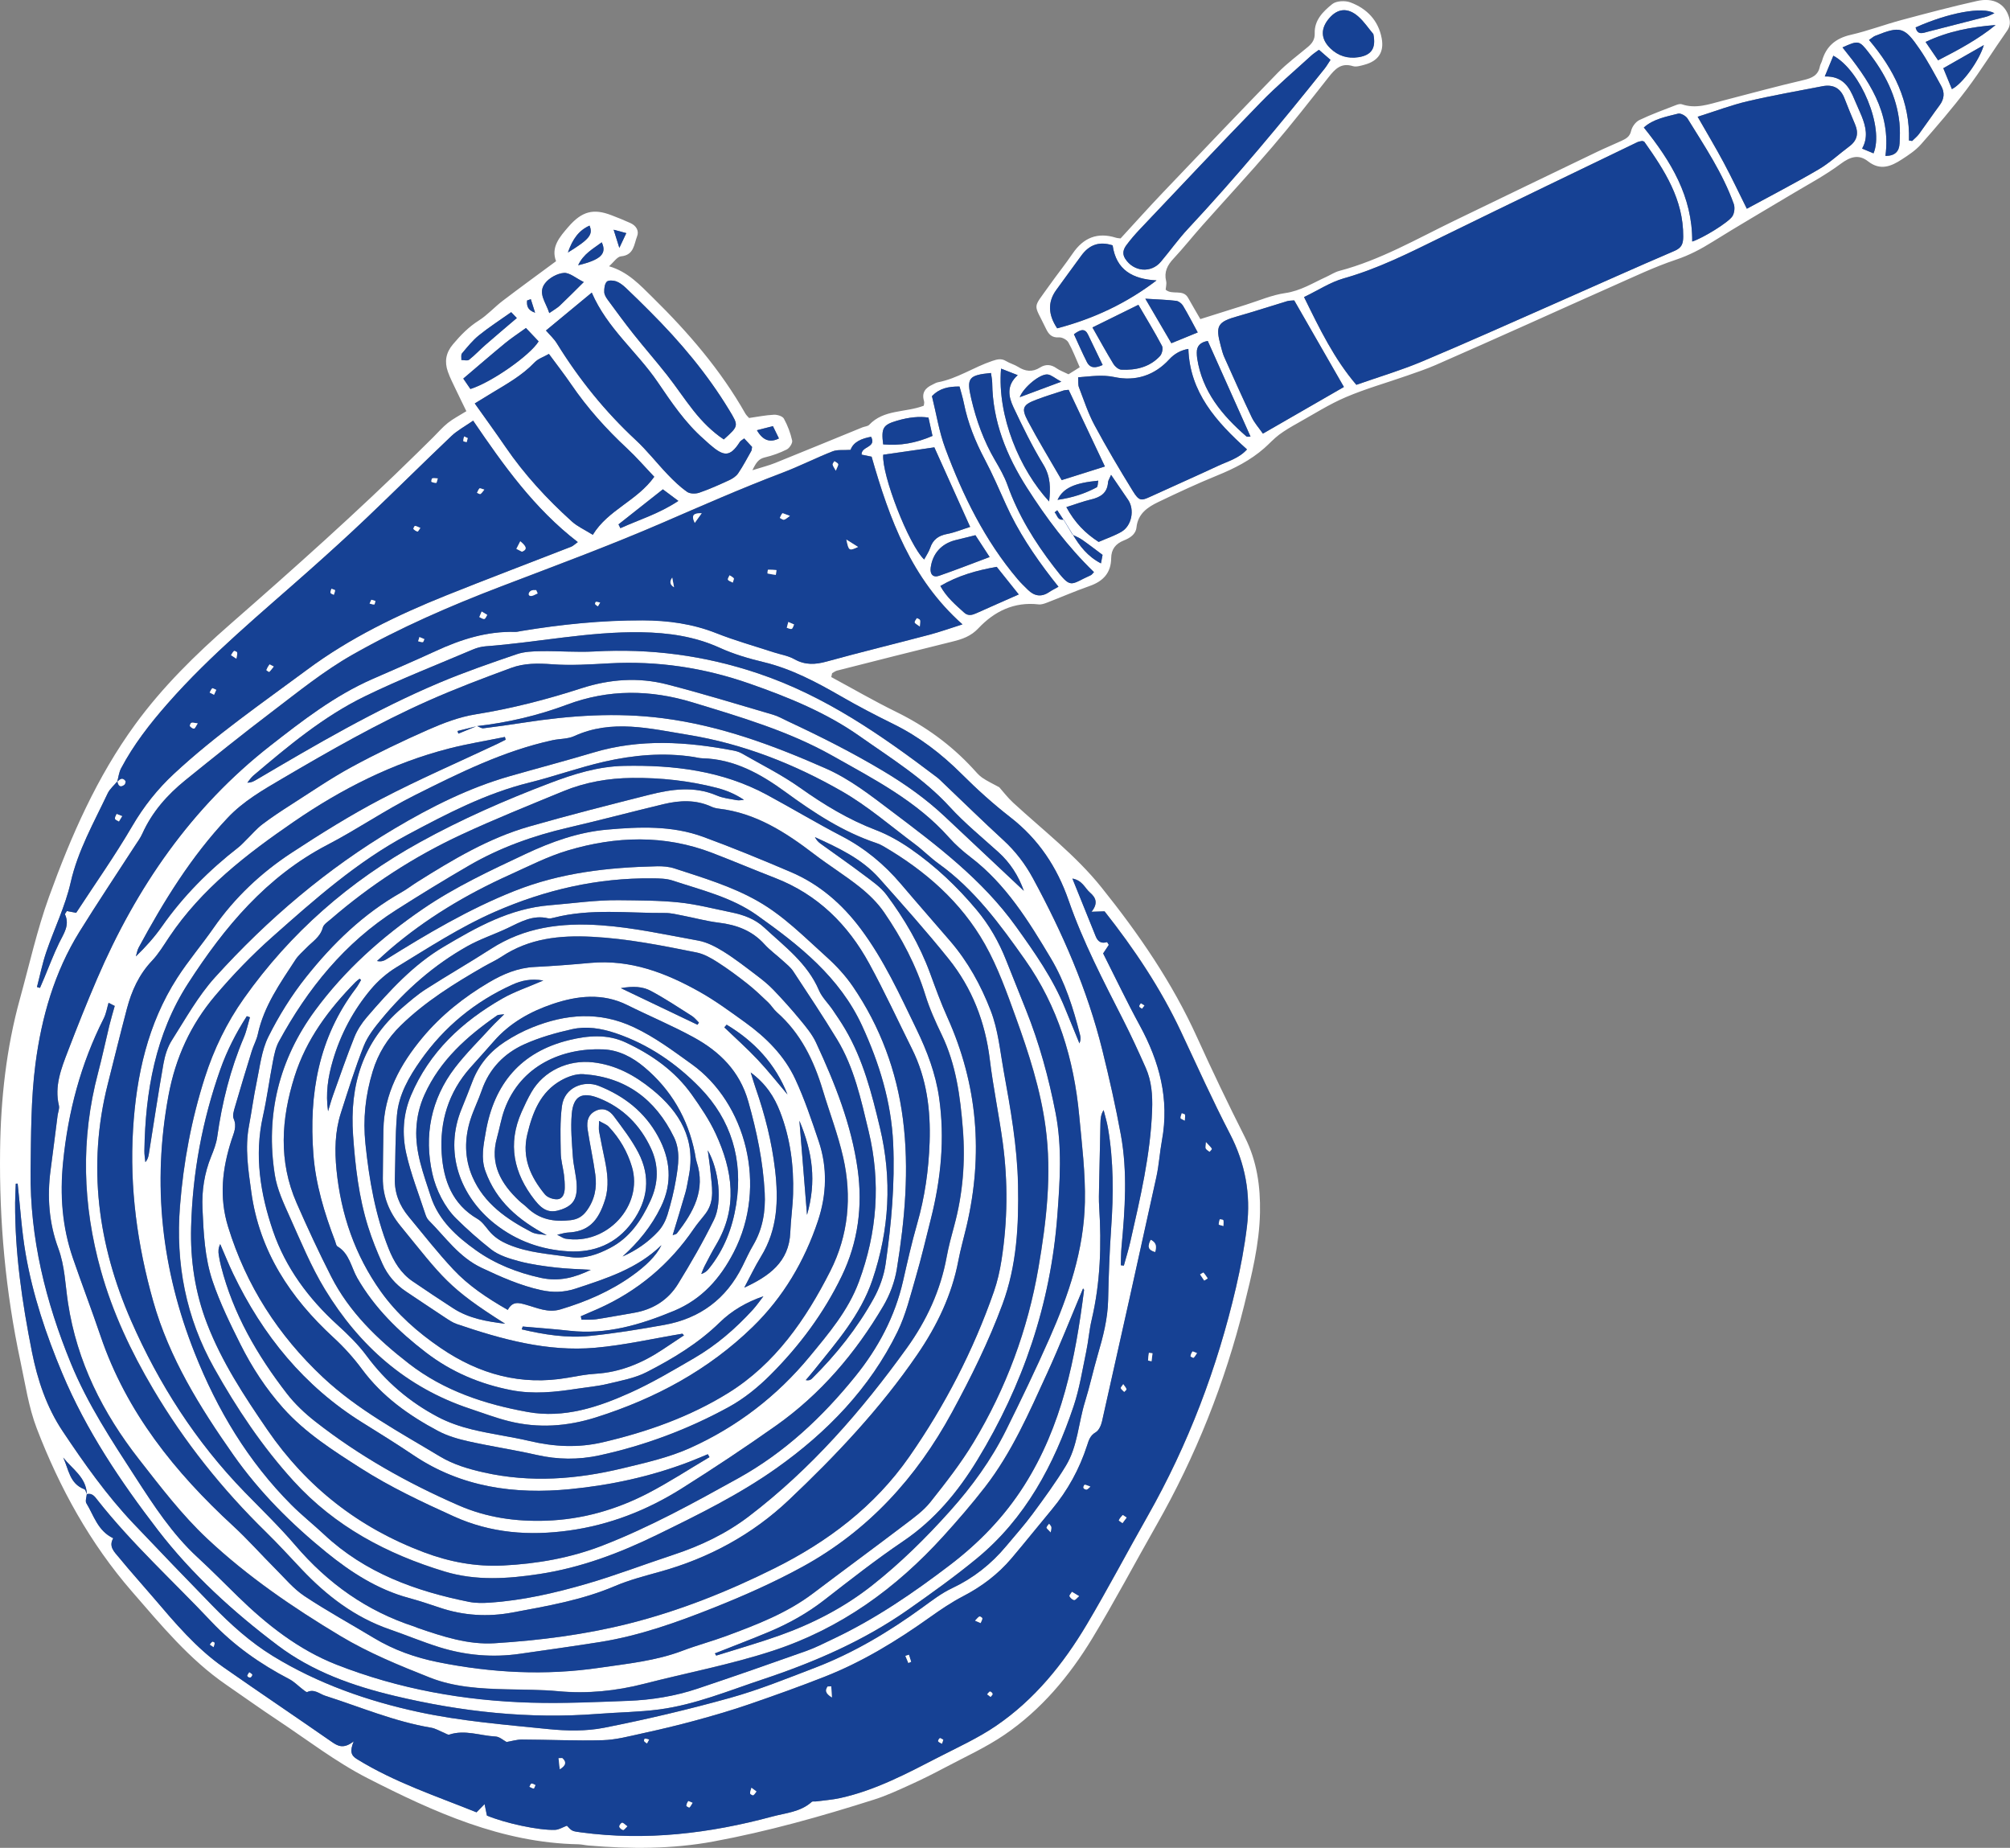 <?xml version="1.0" encoding="UTF-8"?><svg id="Ebene_2" xmlns="http://www.w3.org/2000/svg" viewBox="0 0 929.49 854.32"><rect x="0" y="0" width="929.49" height="854.32" fill="#808080" stroke="none"/><defs><style>.cls-1{fill:#fff;}.cls-2{fill:#164194;}</style></defs><g id="Ebene_1-2"><g><path class="cls-1" d="M384.45,313.05c9.96,5.38,19.77,11.07,29.92,16.05,13.45,6.59,25.31,15.16,35.46,26.14,1.39,1.5,2.71,3.15,4.36,4.3,2.28,1.58,4.85,2.76,7.9,4.43,1.75,1.96,3.88,4.8,6.45,7.16,13.87,12.76,28.89,24.28,40.79,39.11,17.27,21.51,32.78,44.08,44.22,69.33,7.03,15.51,14.4,30.88,22.08,46.09,5.62,11.13,7.27,22.84,7.03,35.02-.3,14.67-3.84,28.82-7.34,42.93-8.88,35.73-22.37,69.65-40.62,101.66-9.91,17.38-19.23,35.1-29.6,52.2-10.56,17.41-23.61,32.99-40.56,44.55-8.76,5.97-18.58,10.4-27.99,15.4-5.01,2.66-10.09,5.21-15.26,7.55-5.57,2.52-11.14,5.15-16.95,6.99-24.49,7.79-49.19,14.76-74.51,19.43-19.17,3.54-38.39,3.48-57.69,1.85-1.58-.13-3.15-.54-4.74-.57-35.42-.69-66.76-14.91-97.37-30.53-14.69-7.5-27.98-17.79-41.81-26.96-7.96-5.27-15.72-10.84-23.59-16.25-17.07-11.74-30.09-27.58-43.51-43.01-19.47-22.39-33.55-48.01-44.11-75.5-3.8-9.88-5.33-20.65-7.57-31.09C2.56,597.21-.38,564.62,.04,531.84c.3-23.63,2.84-47.18,9.19-70.11,4.36-15.77,7.91-31.84,13.47-47.19,10.15-28.04,22.13-55.38,39.84-79.65,12.64-17.33,27.92-32.31,44.03-46.4,29.41-25.72,58.57-51.71,86.44-79.12,2.43-2.39,4.86-4.78,7.28-7.18,2.26-2.24,4.35-4.69,6.82-6.66,2.44-1.94,5.28-3.38,8.55-5.42-1.55-3.19-3.14-6.37-4.66-9.59-1.35-2.86-2.84-5.69-3.89-8.67-1.62-4.58-.98-8.73,2.35-12.67,3.54-4.2,7.22-8,11.94-10.98,3.98-2.52,7.21-6.18,10.98-9.06,8.03-6.12,16.2-12.05,24.76-18.38-2.5-6.51,1.74-11.28,5.64-15.81,6.4-7.43,11.75-8.59,19.95-5.45,2.97,1.14,5.93,2.32,8.82,3.64,2.58,1.18,4.09,3.51,3.07,6.09-1.45,3.71-1.4,8.73-7.44,9.28-1.79,.16-3.37,2.71-5.54,4.6,8.73,2.51,14.32,8.67,20.24,14.48,16.43,16.15,31.37,33.47,42.79,53.61,.44,.77,1.15,1.39,1.72,2.06,3.89-.55,7.67-1.32,11.48-1.51,1.56-.08,4,.66,4.63,1.81,1.73,3.14,3.04,6.62,3.82,10.13,.26,1.17-1.22,3.48-2.48,4.11-3.2,1.61-6.66,2.86-10.16,3.68-2.86,.67-4.02,2.38-5.75,5.93,4.32-1.36,7.49-2.14,10.48-3.34,13.48-5.43,26.91-10.98,40.37-16.47,1.05-.43,2.46-.46,3.16-1.19,6.83-7.22,16.63-5.55,25.25-8.83,.03-.48,.34-1.4,.11-2.15-1.18-3.84,.59-6.08,3.87-7.58,.83-.38,1.62-.92,2.49-1.09,9.03-1.7,16.63-7.02,25.2-9.88,2.3-.77,4.19-1.29,6.41,.08,1.73,1.07,3.81,1.56,5.52,2.65,3.39,2.16,6.65,2.52,10.15,.32,2.55-1.61,5.07-1.49,7.62,.32,1.46,1.04,3.22,1.65,5.55,2.8,1.35-.85,3.16-1.98,5.2-3.25-1.86-4.18-3.28-8.02-5.28-11.53-.7-1.22-2.87-2.38-4.28-2.28-3.42,.24-4.84-1.46-6.14-4.19-5.71-11.97-6.33-8.53,1.59-19.74,3.54-5.01,7.4-9.81,10.85-14.87,4.99-7.31,11.49-9.95,20.03-7.27,.63,.2,1.33,.21,2.11,.32,6.44-7,12.79-14.1,19.35-20.99,17.7-18.59,35.42-37.17,53.32-55.57,4.26-4.37,9.25-8.03,13.95-11.97,2-1.68,3.26-3.43,3.16-6.34-.2-6.09,3.96-10.16,8.13-13.49,1.86-1.49,5.9-1.69,8.33-.78,7.65,2.85,12.99,8.35,14.52,16.65,1.18,6.42-1.63,10.48-7.99,12.19-1.74,.47-3.78,1.12-5.35,.64-5.45-1.69-8.25,1.35-11.21,5.1-8.58,10.89-17.12,21.82-26.13,32.34-10.49,12.26-21.47,24.08-32.19,36.14-4.53,5.09-8.76,10.44-13.41,15.42-2.85,3.05-4.44,6.15-3.41,10.4,.3,1.22-.12,2.62-.22,3.95,2.98,2.69,8.02-.47,10.39,3.8,1.74,3.14,3.59,6.23,5.65,9.81,7.28-2.3,14.16-4.48,21.04-6.63,6.05-1.89,12-4.51,18.2-5.4,7.05-1,12.73-4.63,18.88-7.44,2.07-.94,4.02-2.26,6.18-2.83,18.87-4.98,35.65-14.71,53.01-23.12,22.08-10.7,44.18-21.34,66.28-31.97,3.68-1.77,7.46-3.3,11.16-5.03,2.03-.95,3.84-1.85,4.46-4.61,.42-1.9,2.09-4.17,3.82-5,5.5-2.64,11.28-4.71,16.98-6.94,.82-.32,1.9-.62,2.66-.35,6.48,2.24,12.51-.01,18.63-1.6,12.52-3.25,25-6.65,37.6-9.59,3.92-.91,6.8-2.14,7.61-6.38,.17-.88,.73-1.67,.98-2.54,1.94-6.77,6.36-10.41,13.29-12,7.94-1.82,15.62-4.74,23.51-6.85,11.59-3.11,23.21-6.19,34.92-8.8,7.63-1.7,12.89,1.34,14.73,7.46,.67,2.27,.6,4.22-.92,6.37-6.29,8.91-12.01,18.24-18.57,26.94-6.65,8.81-13.89,17.2-21.19,25.49-2.49,2.82-5.81,5.01-9.02,7.08-4.89,3.17-9.87,5.18-15.45,.81-4.32-3.39-8.18-2.2-12.69,1.15-7.24,5.4-15.33,9.65-23.1,14.32-12.04,7.24-24.21,14.27-36.12,21.71-5.41,3.38-10.81,6.24-16.96,8.29-10.1,3.37-19.76,8.05-29.54,12.35-12.89,5.67-25.7,11.53-38.56,17.26-14.31,6.38-28.6,12.79-42.96,19.05-4.37,1.9-8.91,3.42-13.41,4.99-9.4,3.29-19.05,6-28.19,9.9-7.69,3.28-14.83,7.85-22.16,11.94-2.97,1.66-5.94,3.38-8.66,5.4-2.47,1.85-4.56,4.2-6.89,6.25-6.4,5.61-13.82,9.38-21.68,12.58-9.24,3.76-18.3,7.98-27.3,12.3-4.94,2.37-9.43,5.37-10.1,11.7-.35,3.34-3.11,4.97-5.87,6.08-3.8,1.53-5.8,4.06-5.84,8.2-.06,6.79-3.72,10.68-9.98,12.86-6.63,2.32-13.09,5.14-19.65,7.67-1.25,.48-2.68,.98-3.95,.83-11.3-1.29-20.42,3.18-27.86,11.08-3.4,3.61-7.34,4.98-11.81,6.08-17.87,4.39-35.7,8.93-53.54,13.46-.8,.2-1.51,.79-2.26,1.2-.13,.59-.26,1.18-.39,1.78h0Zm107.43-72.79c1.39,2.26,2.78,4.53,4.17,6.79,3.18,5.34,6.85,10.19,13.07,13.42,.35-1.89,.59-3.13,.74-3.93-3.38-2.52-6.36-4.84-9.46-7-1.36-.95-2.95-1.55-4.42-2.34-1.38-2.29-2.75-4.58-4.13-6.86-.98-1.48-1.96-2.96-2.95-4.43-.41,.33-.82,.65-1.22,.98,1.32,1.19,1.17,3.79,4.2,3.37h0Zm-271.4,95.5c-2.97,.73-5.95,1.47-8.92,2.2,.14,.41,.27,.82,.4,1.22,2.88-1.18,5.76-2.36,8.64-3.53,.99,.37,2.03,1.16,2.95,1.05,6.3-.77,12.58-1.68,18.84-2.64,21.37-3.28,42.6-4.81,64.35-1.98,26.55,3.45,51,12.56,75.16,23.21,11.15,4.92,20.64,12.39,30.23,19.62,21.02,15.86,42.05,31.65,57.72,53.46,8.64,12.04,17.09,24.04,22.69,37.83,2.2,5.41,4.43,10.8,6.65,16.2,.58-1.43,.58-2.7,.28-3.9-3.1-12.38-7-24.55-13.55-35.52-10.25-17.15-20.75-34.2-37.02-46.64-3.6-2.75-7.06-5.8-10.06-9.17-14.97-16.86-34.7-26.96-53.84-37.75-20.28-11.44-42.6-17.95-64.73-24.69-19.43-5.91-38.72-6.2-58.11,1.07-13.38,5.02-27.34,8.29-41.67,9.95h0Zm-166.29,25.79l.14-.34c-1.54,1.86-3.55,3.51-4.55,5.63-6.35,13.46-13.76,26.36-17.12,41.24-2.49,11-7.62,21.38-11.28,32.14-1.78,5.25-2.88,10.73-4.28,16.11,.46,.14,.93,.28,1.39,.42,.65-1.53,1.31-3.05,1.96-4.58,2.29-5.44,4.35-11,6.94-16.3,2.06-4.22,4.97-8.07,2.67-13.12-.11-.23,.41-.75,.88-1.54,1.27,.25,2.67,.52,4.28,.83,8.69-13.31,17.88-26.32,25.89-40.02,5.36-9.17,11.68-17.15,19.42-24.34,19.19-17.82,40.74-32.65,61.67-48.18,19.55-14.51,41.54-25.14,64.15-34.22,19.18-7.7,38.52-14.99,57.78-22.5,.91-.36,1.65-1.14,3.07-2.15-20.18-15.53-34.34-35.5-48.4-56.14-3.87,2.71-7.34,4.54-10.07,7.13-13.17,12.52-26.05,25.33-39.21,37.86-8.55,8.14-17.3,16.06-26.12,23.9-22.56,20.07-45.98,39.21-65.98,62.02-8.12,9.25-15.66,18.91-21.42,29.83-1,1.9-1.23,4.21-1.81,6.33h0Zm-14.03,329.23c-.26-7.8-6.78-11.6-10.92-16.91,2.52,5.34,2.9,12.07,9.74,14.64,.6,.22,.8,1.49,1.19,2.27-.1,1.42-.8,3.21-.19,4.19,3.48,5.68,5.19,12.71,12.43,16.21-2.31,3.91,.64,6.43,2.72,8.97,5.16,6.3,10.64,12.35,15.92,18.54,9.89,11.6,19.71,23.3,32.31,32.11,16.57,11.59,33.37,22.87,49.97,34.42,2.89,2.01,5.52,3.54,10.28-.15-1.85,4.56-1.3,6.48,1.49,8.2,17.54,10.83,36.99,17.22,55.3,24.61,1.56-1.59,2.64-2.7,3.73-3.8,.35,1.73,.7,3.46,1.08,5.3,8.13,3.44,24.09,6.96,31.59,6.6,1.79-.09,3.53-1.23,5.4-1.92,2.39,2.57,2.4,2.53,6.59,3.1,29.99,4.02,59.37,.5,88.35-7.32,6.24-1.68,13.08-2.09,18.28-6.79,.39-.35,1.28-.11,1.93-.2,3.76-.5,7.59-.76,11.28-1.58,16.15-3.57,30.64-11.25,45.17-18.74,9.06-4.67,18.46-8.92,26.84-14.63,17.75-12.1,31.08-28.56,41.96-46.88,9.75-16.41,18.62-33.34,28.05-49.94,18.89-33.27,32.29-68.66,40.94-105.86,2.16-9.28,3.92-18.7,5.07-28.16,1.82-15.01-.79-29.24-7.87-42.88-8.05-15.51-15.23-31.49-22.67-47.31-9.42-20.04-21.66-38.26-35.3-55.54-1.73,.06-3.33,.11-6.04,.2,3.24-4,1.91-6.63-.72-8.9-2.34-2.01-3.43-5.6-8.11-6.46,3.83,9.49,7.32,18.1,10.79,26.72,.97,2.43,2.57,3.47,5.2,2.66,.11-.03,.45,.67,.85,1.28-.77,1.16-1.6,2.41-2.62,3.95,5.64,11.14,11,22.42,16.97,33.37,9.09,16.67,13.73,34.03,10.22,53.09-1.03,5.58-1.35,11.3-2.56,16.84-8.28,37.72-16.68,75.41-25.16,113.09-.41,1.85-1.46,4.17-2.93,5.02-2.55,1.47-3.18,3.65-3.94,6.01-3.54,10.95-8.97,20.84-16.34,29.69-6.26,7.5-12.34,15.16-18.66,22.6-6.24,7.35-13.79,13.04-22.39,17.5-5.41,2.81-10.51,6.28-15.48,9.82-15.22,10.84-31.1,20.53-48.53,27.38-11.63,4.57-23.41,8.79-35.23,12.84-8.14,2.79-16.43,5.2-24.74,7.46-8.11,2.2-16.3,4.13-24.51,5.93-5.98,1.31-12.03,2.94-18.09,3.11-12.45,.35-24.93-.25-37.4-.3-2.39,0-4.79,.75-7.1,1.14-1.48-.78-3.26-2.45-5.12-2.54-7.11-.35-14.14-3.28-21.38-.88-.62,.21-1.55-.49-2.33-.8-2.04-.81-4-2.04-6.11-2.4-16.93-2.84-32.68-9.55-48.89-14.74-2.69-.86-5.06-3.29-8.34-1.75-.41,.19-1.4-.69-2.04-1.18-2.11-1.59-3.99-3.59-6.29-4.79-13.43-6.98-25.65-15.57-36.05-26.6-17.6-18.67-36.68-35.95-52.62-56.17-1.27-1.61-2.43-3.36-4.92-2.76h0Zm12.89-225.74c-.93-.48-1.87-.95-2.8-1.43-.72,2.41-1.1,4.98-2.22,7.19-10.6,20.96-16.49,43.11-18.81,66.51-1.51,15.27-.42,29.92,4.53,44.32,4.14,12.03,8.69,23.92,12.78,35.97,11.96,35.26,34.42,63.09,61.36,87.89,6.83,6.29,13.01,13.29,19.58,19.86,4.32,4.32,8.32,9.19,13.33,12.51,10.39,6.9,21.38,12.9,32.07,19.36,9.27,5.6,19.3,9.14,29.85,11.25,24.67,4.93,49.42,6.25,74.48,2.58,13.05-1.91,26.13-3.19,38.59-7.93,6.58-2.5,13.43-4.31,20.03-6.75,14.07-5.21,28.07-10.55,40.22-19.74,14.13-10.68,28.41-21.16,42.52-31.87,4.14-3.15,8.52-6.3,11.71-10.31,7.06-8.87,14.1-17.88,19.94-27.57,15.07-24.97,25.11-52.08,30.04-80.76,3.69-21.46,6.25-43.18,3.29-65.1-2.36-17.48-7.77-34.14-13.72-50.59-4.17-11.52-8.31-23.26-14.3-33.87-11.06-19.61-27.66-34.07-47.04-45.36-.98-.57-2.03-1.06-3.1-1.42-15.52-5.18-28.91-14-42.04-23.58-11.4-8.32-23.72-15.31-38.55-15.64-1.35-.03-2.69-.42-4.04-.63-13.9-2.13-27.71-.89-41.25,2.2-11.72,2.67-23.1,6.81-34.78,9.7-20.09,4.98-38.18,14.44-56.22,24.08-23.26,12.42-42.84,29.8-62.36,47.11-9.48,8.41-18.38,17.62-26.58,27.29-11.3,13.33-18.34,28.59-21.61,46.26-7.6,41.04-3.15,80.43,12.14,118.95,10.42,26.26,24.66,50.07,44.69,70.17,4.8,4.82,10.17,9.07,15.14,13.72,18.95,17.75,42.23,26.2,67.09,31.17,3.07,.61,6.35,.56,9.51,.35,15.26-1.03,30.12-4.45,44.73-8.68,13.51-3.92,26.69-9,40.07-13.4,12.62-4.15,24.49-9.78,35.06-17.84,28.63-21.84,52.01-48.65,72.96-77.72,9.16-12.71,15.62-26.61,18.46-42.13,.9-4.91,2.22-9.76,3.53-14.58,3.97-14.64,5.16-29.56,3.97-44.61-1.19-14.97-3.13-29.83-9.8-43.65-2.86-5.92-5.59-11.99-7.53-18.26-4.29-13.84-10.99-26.45-19.1-38.28-3.01-4.39-7.03-8.3-11.22-11.65-6.73-5.38-14.13-9.92-20.98-15.16-13.32-10.19-27.16-19.15-44.36-21.14-1.12-.13-2.26-.42-3.28-.89-7.2-3.3-14.63-2.97-22.03-1.2-14.8,3.54-29.51,7.47-44.34,10.91-16.06,3.73-31.42,9.21-45.68,17.48-11.38,6.6-22.61,13.48-33.71,20.55-23.8,15.16-40.94,36.36-54.27,60.87-1.48,2.72-2.13,5.99-2.73,9.08-1.65,8.48-2.76,17.06-4.64,25.48-4.06,18.21-1.13,36.02,4.68,53,5.79,16.9,16.41,31.26,29.8,43.42,4.85,4.41,9.64,9.08,13.51,14.33,8.84,11.96,19.83,21.29,32.84,28.17,4.95,2.62,10.43,4.5,15.88,5.83,8.82,2.15,17.88,3.29,26.72,5.37,11.24,2.64,22.3,3.23,33.69,.57,20.53-4.78,40.32-11.79,58.12-22.84,21.62-13.43,35.81-33.98,47.13-56.31,8.4-16.57,10.05-34.45,5.98-52.49-2.39-10.59-6.34-20.82-9.48-31.25-4.13-13.72-10.22-26.24-21.2-35.92-1.52-1.34-2.58-3.19-4.05-4.6-3.11-2.95-6.22-5.94-9.58-8.59-4.46-3.51-9.03-6.91-13.8-9.96-2.99-1.91-6.31-3.81-9.72-4.5-16-3.21-31.99-6.42-48.4-7.26-14.91-.76-29,.73-41.76,9.2-2.64,1.75-5.58,3.05-8.33,4.64-13.6,7.83-26.89,16.08-38.23,27.12-6.16,6-10.5,12.97-13.03,21.25-3.35,11.01-4.57,21.95-3.35,33.58,1.74,16.62,4.54,32.84,10.73,48.4,2.4,6.04,5.65,11.41,11.13,15.13,6.21,4.21,12.44,8.4,18.74,12.46,7.32,4.72,15.62,6.1,23.99,7.13-26.52-16.71-28.94-21.39-48.51-45.36-5.19-6.36-8.12-13.64-8.05-21.95,.06-7.49,.14-14.98,.27-22.47,.3-16.57,7.84-30.23,18.03-42.46,8.62-10.35,19.16-18.73,30.79-25.59,6.5-3.84,13.33-6.73,21.08-7.12,8.61-.43,17.22-1.1,25.81-1.88,18.51-1.7,34.94,4.61,50.57,13.4,7.31,4.11,14.13,9.14,20.95,14.05,9.71,6.98,18.17,15.39,23.24,26.29,4.3,9.24,7.55,19,10.82,28.68,4.14,12.26,3.71,24.73-.35,36.88-6.21,18.6-16.06,35.26-30.11,48.94-20.54,20-45.18,33.22-72.45,41.85-13.36,4.23-26.74,5.18-40.3,1.8-6.16-1.54-12.14-3.82-18.17-5.82-29.39-9.77-51.12-29.13-66.95-55.13-6.46-10.62-11.23-22.3-16.35-33.69-2.79-6.19-5.78-12.59-6.82-19.2-4.42-27.83,1.97-53.45,18.61-76.06,13.7-18.62,30.79-33.92,49.91-46.97,14.89-10.18,31.15-17.73,47.39-25.37,11.99-5.64,24.39-10.09,37.69-11.27,14.99-1.33,30.08-1.94,44.5,3.34,13.65,5,27.11,10.55,40.48,16.25,13.26,5.65,23.79,14.81,32.42,26.35,10.7,14.32,18.04,30.45,25.76,46.39,4.87,10.06,8.83,20.46,10.43,31.61,2.72,18.96,.84,37.62-3.82,56.08-2.28,9.03-4.41,18.11-7.02,27.05-2.47,8.48-4.58,17.25-8.42,25.11-12.78,26.11-32.56,46.47-55.99,63.07-17.24,12.21-36.28,21.56-55.28,30.83-17.25,8.42-35.04,15.11-54.11,18.05-14.72,2.26-29.53,3.26-43.93-1.1-26.74-8.08-50.83-20.86-69.94-41.84-14.47-15.88-26.3-33.6-36.77-52.29-13.06-23.32-17.87-48.26-15.77-74.88,1.6-20.3,5.3-40.04,11.5-59.42,4.2-13.13,10.12-25.34,18.05-36.55,21.5-30.38,48.83-54.24,81.37-72.21,19.33-10.68,39.51-19.51,60.11-27.34,11.05-4.2,22.3-7.73,34.36-7.97,23.03-.45,45.4,2.24,66.04,13.37,11.59,6.26,22.9,13.05,34.59,19.13,10.68,5.56,19.66,12.99,27.4,22.12,7.49,8.84,15.15,17.54,22.71,26.32,8.24,9.58,14.22,20.42,18.78,32.21,3.49,9.05,4.3,18.54,6,27.91,3.17,17.45,6.29,34.91,6.64,52.69,.37,18.69-.58,37.25-7.17,55.09-6.4,17.33-14.56,33.8-23.36,50.01-16.43,30.29-38.87,54.86-69.21,71.46-13.11,7.18-26.9,13.29-40.8,18.82-17.09,6.8-34.48,13.03-52.78,15.94-12.34,1.96-24.71,3.67-37.07,5.45-12.58,1.81-24.98,.73-37.06-3.01-7.8-2.42-15.35-5.6-23.08-8.27-16.12-5.55-29.16-15.55-40.73-27.77-5.47-5.78-10.83-11.67-16.51-17.23-20.26-19.81-37.76-41.71-52.2-66.15-10.23-17.32-18.7-35.25-24.14-54.69-8.53-30.47-9.41-60.9-1.3-91.56,1.92-7.25,3.45-14.6,5.22-21.89,.74-3.03,1.65-6.01,2.48-9.01h0Zm447.79,130.66c-5.59,13.27-10.73,26.36-16.58,39.13-8.33,18.18-16.34,36.61-28.68,52.57-6.11,7.89-12.66,15.46-19.37,22.85-21.9,24.11-47.43,42.65-78.82,52.92-19.52,6.39-39.61,10.15-59.41,15.24-13.03,3.35-26.32,4.72-39.86,3.45-7.9-.74-15.87-.67-23.81-.87-12.09-.29-24.29-.98-35.54-5.44-14.12-5.6-28.2-11.33-41.37-19.23-21.91-13.14-42.85-27.45-61.54-44.96-11.83-11.1-21.58-23.96-31.52-36.66-16.79-21.46-28.74-45.11-32.88-72.39-1.28-8.43-1.44-16.99-4.49-25.23-4.32-11.67-5.21-23.91-3.54-36.29,1.12-8.33,2.14-16.68,3.21-25.02,.2-1.57,.96-3.26,.62-4.69-2.14-8.98,1.06-17.06,4.14-25.09,4.32-11.25,8.76-22.46,13.53-33.53,18.17-42.23,43.55-79.17,80.08-107.73,14.85-11.6,29.77-23.17,47.22-30.82,9.77-4.29,19.59-8.49,29.28-12.96,11.69-5.4,23.7-9.21,36.75-8.85,.89,.03,1.8-.24,2.7-.39,18.62-3.08,37.36-4.99,56.25-4.93,11.66,.04,23.02,1.56,34.02,5.91,8.63,3.42,17.62,5.93,26.46,8.82,3.24,1.06,6.77,1.57,9.67,3.21,4.99,2.81,9.69,2.54,15,1.07,15.76-4.35,31.66-8.2,47.47-12.38,4.89-1.29,9.67-3.01,15.27-4.78-23.67-20.97-33.79-48.73-42.02-77.52-1.58-.33-3.17-.65-4.63-.95-.21-4.03,7.01-3.11,4.4-8.26-4.42,.82-8.2,2.38-9.5,6.05-3.34,.23-6.08-.19-8.31,.69-7.82,3.07-15.34,6.91-23.18,9.88-18.92,7.17-37.4,15.33-55.97,23.35-24.4,10.54-49.37,19.75-74.21,29.25-23.59,9.02-46.66,19.04-68.67,31.54-13.31,7.56-25.09,17.16-37.18,26.34-13.56,10.29-26.84,20.95-40.07,31.65-8.38,6.78-15.43,14.74-19.92,24.74-.92,2.05-2.32,3.9-3.55,5.81-8.51,13.17-17.25,26.21-25.52,39.54-11.59,18.69-17.54,39.56-20.34,61.02-2.14,16.38-2.05,33.09-2.25,49.66-.38,30.92,6.93,60.27,18.6,88.79,7.73,18.9,18.88,35.72,29.85,52.68,8.52,13.15,17.05,26.32,28.74,37.07,6.35,5.84,12.41,12,18.59,18.03,13.45,13.13,28.17,24.73,45.71,31.6,28.81,11.29,59,16.67,89.88,17.56,14.96,.43,29.97-.27,44.93-.84,10.93-.41,21.74-2.17,32.13-5.65,16.81-5.63,33.55-11.48,50.26-17.41,4.27-1.52,8.33-3.62,12.44-5.57,19.41-9.17,37.03-21.23,54.02-34.18,13.45-10.24,25.06-22.21,34.24-36.66,17.59-27.67,23.74-58.7,27.75-90.45,.02-.15-.2-.34-.46-.74h0ZM233.85,341.98c-.12-.42-.24-.84-.36-1.26-8.61,1.76-17.32,3.16-25.82,5.34-26.06,6.69-49.7,18.69-71.77,33.84-21.8,14.97-42.69,30.98-57.67,53.36-2.51,3.75-4.87,7.71-7.95,10.96-6,6.33-9.4,13.88-11.57,22.09-3.08,11.65-5.94,23.35-8.89,35.02-9.53,37.72-4.48,74.36,10.82,109.28,12.79,29.22,29.99,56.06,52.44,79.16,7.92,8.15,16.13,16.06,23.51,24.69,15,17.55,33.01,30.42,55.03,37.55,.65,.21,1.26,.53,1.9,.75,11.44,3.91,23.04,7.72,35.23,6.96,20.87-1.31,41.64-3.95,61.94-9.05,23.45-5.89,45.88-14.85,67.46-25.6,24.68-12.3,46.36-28.64,62.36-51.62,16.46-23.65,29.59-49.04,39.09-76.25,1.64-4.69,2.76-9.63,3.53-14.55,2.82-18.07,3.04-36.23,.59-54.35-1.74-12.83-4.42-25.53-5.98-38.38-2.11-17.4-8.21-33.12-19.11-46.68-10.24-12.74-21.16-24.95-32.03-37.17-8.08-9.08-18.91-14.09-29.74-19.04,.66,1.28,1.54,2.25,2.57,3,6.62,4.8,13.36,9.44,19.88,14.37,3.78,2.86,7.93,5.64,10.7,9.36,8.3,11.13,15.29,23.09,20.11,36.22,2.51,6.83,4.98,13.69,7.97,20.31,14.07,31.21,16.65,63.41,8.89,96.6-1.24,5.31-2.77,10.57-3.79,15.92-3.02,15.94-9.87,30.11-18.98,43.42-17.05,24.91-37.64,46.69-59.46,67.32-16.97,16.04-37.06,26.86-59.6,33.12-7.01,1.95-14.12,3.78-20.78,6.62-15.23,6.5-31.36,9.24-47.43,12.23-11.34,2.11-22.62,1.46-33.65-2.28-4.74-1.61-9.49-3.17-14.32-4.48-14.37-3.9-26.66-11.83-37.94-20.99-16.23-13.18-30.98-27.85-43.15-45.18-15.51-22.08-29.6-44.76-37.01-70.94-7.35-25.98-10.98-52.55-9.33-79.53,1.51-24.75,6.75-48.71,20.4-69.96,5.15-8.01,11.38-15.31,16.83-23.14,9.75-14.01,21.97-25.52,36.13-34.78,13.48-8.82,27.2-17.4,41.46-24.86,17.49-9.14,35.66-16.99,53.53-25.41,1.34-.63,2.65-1.33,3.98-1.99h0Zm82.44,275.39c-.24-.25-.48-.51-.72-.76-13.42,2.23-26.76,5.31-40.27,6.5-22.13,1.95-43.24-3.88-63.99-10.94-1.9-.65-3.66-1.84-5.36-2.95-6.08-3.99-12.11-8.07-18.16-12.1-4.86-3.24-8.55-7.57-10.91-12.82-2.51-5.59-4.81-11.31-6.65-17.15-4.31-13.74-5.92-27.97-6.94-42.27-1.63-23.03,4.35-43.18,22.39-58.68,3.61-3.1,7.23-6.28,11.22-8.84,9.92-6.38,20.17-12.24,30.09-18.63,15.64-10.07,32.57-12.23,50.87-10.95,15.29,1.07,30.06,4.38,44.99,7.08,4.08,.74,8.1,2.84,11.69,5.06,5.38,3.35,10.41,7.29,15.48,11.13,2.71,2.05,5.38,4.21,7.72,6.66,4.24,4.43,8.35,8.99,12.25,13.73,2.72,3.31,5.59,6.71,7.37,10.55,8.74,18.8,16.43,38.08,19.28,58.74,2.34,16.96,.18,33.57-7.36,49.2-8.29,17.17-19.56,32.29-32.96,45.69-5.72,5.72-12.26,11.04-19.32,14.9-18.81,10.29-38.8,17.79-59.83,22.35-9.7,2.11-19.31,2-29.04-.22-10.4-2.37-20.99-3.93-31.4-6.25-4.84-1.08-9.78-2.5-14.12-4.81-13.54-7.19-25.86-15.96-35.18-28.54-3.89-5.26-8.36-10.22-13.18-14.65-20-18.39-34.28-39.9-38.04-67.39-1.39-10.12-3-20.24-1.06-30.51,1.27-6.7,2.14-13.47,3.54-20.14,1.49-7.09,2.26-14.67,5.41-21,4.83-9.71,10.69-19.12,17.45-27.61,12.35-15.52,26.52-29.29,44.03-39.17,2.56-1.45,4.91-3.27,7.41-4.84,16.37-10.3,32.98-20.24,51.72-25.61,18.34-5.26,36.85-9.96,55.35-14.63,10.42-2.63,20.92-4.21,31.41,.28,2.88,1.23,6.15,1.58,9.28,2.17,1.05,.2,2.2-.09,3.3-.15-4.05-2.71-8.23-4.44-12.57-5.55-12.82-3.29-25.88-4.72-39.13-4.59-11.05,.12-21.74,1.98-31.93,6.18-15.75,6.5-31.58,12.84-47.02,20.01-21.93,10.19-42.09,23.29-60.42,39.13-1.36,1.18-3.29,2.36-3.69,3.88-1.17,4.37-4.79,6.45-7.57,9.35-1.73,1.8-3.72,3.44-5.06,5.49-7.08,10.84-14.63,21.45-17.43,34.48-.57,2.64-1.97,5.09-2.77,7.69-2.68,8.67-5.32,17.36-7.85,26.08-.49,1.71-1.15,3.87-.53,5.3,1.59,3.64,.02,6.58-1.02,9.81-4.26,13.21-5.8,26.38-1.57,40.12,8.37,27.2,23.21,50.19,43.81,69.54,16.05,15.07,35.41,25.35,54.08,36.6,6.31,3.8,13.23,5.83,20.39,7.44,21.57,4.85,42.94,3.18,64.13-1.92,10.57-2.55,21.39-4.97,31.23-9.39,21.59-9.71,40.17-23.94,55.28-42.26,8.79-10.66,17.82-21.23,22.77-34.57,8.46-22.83,10.2-46.05,4.5-69.69-3.51-14.57-6.66-29.36-14.58-42.39-6.48-10.66-13.39-21.05-20.26-31.47-1.22-1.86-3.1-3.31-4.77-4.85-2.85-2.61-6.04-4.89-8.62-7.74-5.7-6.28-12.87-8.9-21.07-9.9-5.61-.68-11.12-2.21-16.69-3.28-2.67-.51-5.37-1.21-8.05-1.2-17.18,.12-34.47-2.19-51.47,2.17-.87,.22-1.87,.49-2.7,.29-7.04-1.71-12.76,1.69-18.71,4.52-6.14,2.92-12.7,5.05-18.6,8.36-15.4,8.65-28.54,20.15-39.77,33.76-3.15,3.82-6.38,7.9-8.17,12.42-4.01,10.12-7.24,20.55-10.57,30.92-2.75,8.57-2.91,17.36-2.03,26.3,2.03,20.57,8.54,39.53,20.53,56.31,7.44,10.41,17.04,18.84,27.65,26.07,17.83,12.16,37.22,17.52,58.78,13.75,4.25-.74,8.51-1.58,12.8-1.84,11.48-.69,21.6-4.93,31.03-11.18,3.3-2.19,6.6-4.39,9.9-6.58h0ZM115.58,470.32c-.48-.17-.97-.34-1.45-.51-4.98,7.74-9.17,15.9-12.26,24.65-8.33,23.55-12.82,47.8-13.49,72.76-.41,15.39,1.8,30.3,7.37,44.75,6.85,17.76,17.19,33.46,27.87,49.04,18.19,26.52,42.29,45.33,72.37,56.65,11.88,4.47,24,6.75,36.68,6.12,15.77-.79,31.17-3.5,45.91-9.21,21.86-8.47,42.33-19.77,62.8-31.12,21.45-11.89,38.88-28.25,54.12-47.09,10.55-13.03,18.34-27.6,22.11-44.14,2.02-8.86,4.01-17.73,6.52-26.46,3.55-12.32,5.31-24.89,5.75-37.64,.52-14.93-1.32-29.49-8.1-43.09-6.58-13.21-12.77-26.63-19.84-39.57-9.88-18.07-23.89-31.92-43.47-39.53-9.74-3.78-19.37-7.85-29.12-11.6-22.12-8.51-44.58-7.75-66.84-1.12-9.29,2.77-18.08,7.31-26.97,11.32-19.97,9-38.62,20.17-55.31,34.46-2.01,1.72-3.92,3.55-5.88,5.32,1.83,.38,3.07,0,4.13-.68,19.07-11.89,38.26-23.29,59.35-31.67,21.42-8.52,43.44-10.94,66-11.45,2.69-.06,5.54,.17,8.08,1,13.16,4.32,26.47,8.23,38.63,15.18,12,6.86,21.56,16.65,31.68,25.74,4.52,4.07,8.78,8.67,12.2,13.69,12.64,18.52,20.28,39.11,23.13,61.3,2.98,23.18,.9,46.3-2.81,69.22-.96,5.92-3.21,11.98-6.26,17.15-12.82,21.76-28.97,40.75-49.7,55.39-14.27,10.08-28.85,19.75-43.64,29.06-15.93,10.02-33.26,16.8-52,19.38-18.3,2.52-36.09,1.26-53.32-6.55-14.73-6.68-29.34-13.54-42.95-22.24-12.81-8.19-25.71-16.37-35.98-27.89-7.92-8.88-14.37-18.79-19.67-29.36-4.77-9.52-9.49-19.18-12.9-29.23-3.65-10.77-4.19-22.27-4.69-33.64-.36-8.31,.88-16.28,4.01-24,1.19-2.93,2.37-5.97,2.81-9.07,2.21-15.85,6.04-31.21,12.31-45.97,1.26-2.98,1.9-6.22,2.82-9.34h0ZM759.42,65.17c-.58,.14-1.51,.2-2.29,.57-13.69,6.58-27.38,13.18-41.04,19.8-16.54,8.02-33.09,16.02-49.59,24.11-14.67,7.2-29.22,14.56-45.09,19.04-6.18,1.74-11.79,5.47-18.38,8.65,7.23,14.76,14,28.7,24.19,40.57,10.47-3.68,20.7-6.71,30.48-10.82,21.12-8.88,42.02-18.28,63-27.51,17.86-7.86,35.64-15.89,53.58-23.56,3.41-1.46,4.07-3.31,4.09-6.66,.11-17.17-8.65-30.6-18-43.83-.11-.15-.41-.16-.96-.36h0ZM330.61,764.39c.21,.35,.42,.69,.62,1.04,9.73-3.07,19.57-5.85,29.18-9.27,15.48-5.51,29.95-12.95,42.95-23.21,13.07-10.32,24.82-21.9,35.92-34.29,10.24-11.43,19.15-23.7,25.96-37.41,6.98-14.04,13.78-28.19,20.12-42.53,8.87-20.06,15.89-40.84,16.36-62.96,.28-13.33-1.39-26.74-2.64-40.07-2.44-26-9.84-50.44-25.03-71.94-11.53-16.33-23.34-32.51-39.91-44.4-3.87-2.78-7.23-6.24-11.05-9.09-11.11-8.28-21.7-17.51-33.65-24.37-22.16-12.72-45.95-22.05-71.3-26.17-17.43-2.83-35.11-7.39-52.6,.62-2.99,1.37-6.68,1.16-10.01,1.89-22.66,4.94-43.26,15.2-63.75,25.46-13.77,6.9-26.57,15.74-40.25,22.85-28.26,14.68-47.74,38.11-64.5,64.09-15.14,23.46-19.8,50-20.23,77.48-.03,1.72,.29,3.45,.45,5.18,1.11-1.25,1.41-2.52,1.61-3.8,2.23-13.9,4.29-27.84,6.75-41.7,.66-3.73,1.86-7.65,3.87-10.81,6.33-9.95,12.15-20.49,20-29.16,24.34-26.88,51.83-50.27,83.11-68.82,16.81-9.97,34.28-18.76,53.22-24.17,12.88-3.68,25.85-7.09,38.68-10.93,21.51-6.43,43.08-5.03,64.7-.9,1.33,.25,2.7,.65,3.86,1.32,9.05,5.2,18.48,9.87,26.96,15.89,11.01,7.82,22.35,14.68,35.01,19.53,5.67,2.17,11.11,5.27,16.12,8.73,11.44,7.93,21.5,17.45,30.46,28.14,5.9,7.04,10.37,14.89,13.73,23.41,3,7.61,6.05,15.2,9.1,22.79,6.2,15.45,10.57,31.42,13.74,47.75,3.08,15.82,2,31.62,.8,47.52-3.09,40.72-15.84,78.26-37.01,112.97-8.92,14.61-19.69,27.64-34.2,37.45-12.59,8.51-24.58,17.93-36.59,27.26-7.79,6.06-16.27,10.79-25.29,14.59-8.34,3.52-16.81,6.71-25.23,10.04h0Zm187.68-179.44c.47,.06,.94,.13,1.41,.19,1-3.66,2.14-7.29,2.98-10.99,4.59-20.17,9.37-40.3,10.1-61.12,.24-6.67-.24-13.23-2.97-19.37-3.32-7.47-6.73-14.91-10.44-22.2-9.18-18.03-18.55-35.99-25.2-55.14-5.37-15.46-13.92-28.35-26.95-38.47-7.88-6.12-15.35-12.85-22.41-19.9-9.43-9.41-19.77-17.35-31.75-23.24-8.15-4.01-16.23-8.22-24.1-12.76-11.45-6.6-22.99-12.75-36-15.87-6.82-1.64-13.68-3.65-20.05-6.55-11.68-5.32-23.86-7.02-36.47-7.22-24.19-.38-47.87,4.7-71.85,6.49-2.01,.15-4.07,.7-5.93,1.49-16.72,7.12-33.69,13.72-50,21.67-19.09,9.31-35.37,22.94-51.5,36.61-1.08,.91-1.86,2.17-2.78,3.26,1.7,.05,2.86-.56,3.99-1.23,27.6-16.25,55.22-32.48,84.8-44.95,11.7-4.93,23.73-9.09,35.76-13.19,3.56-1.22,7.59-1.36,11.42-1.41,8.15-.12,16.33,.59,24.46,.14,25.93-1.44,50.91,1.78,75.75,10.14,31.05,10.44,57.1,28.63,82.68,48.01,1.08,.82,2.03,1.82,3.02,2.76,9.21,8.77,18.3,17.68,27.68,26.28,5.61,5.15,10.1,11,13.71,17.66,13.71,25.27,25.18,51.45,32.09,79.44,3.22,13.01,6.19,26.1,8.59,39.27,3.12,17.14,1.91,34.42,.3,51.65-.26,2.84-.24,5.7-.35,8.55h0Zm-276.55,28.34c-.15,.45-.3,.89-.45,1.34,10.35,2.43,20.9,4.11,31.53,3.03,11.5-1.17,22.94-3.05,34.33-5.09,16.51-2.95,28.69-11.98,36.19-27.12,1.61-3.26,3.11-6.59,4.96-9.72,4.45-7.53,5.78-15.8,5.34-24.28-.75-14.34-3.65-28.28-7.58-42.15-3.98-14.07-13.24-23.11-25.3-29.71-9.95-5.45-20.48-9.83-30.65-14.89-11.44-5.69-23.11-4.34-34.43-.54-10.36,3.48-19.94,8.81-27.33,17.31-3.58,4.11-7.26,8.13-10.88,12.21-10.06,11.34-14.18,24.84-13.2,39.68,.82,12.37,4.9,23.41,16.54,30.19,2.06,1.2,3.61,3.4,5.17,5.32,2.49,3.08,5.5,5.01,9.24,6.57,9.21,3.84,18.99,4.35,28.6,5.77,6.5,.96,12.56-1.22,18.31-4.21,9.14-4.77,14.45-12.74,18.65-21.8,3.78-8.17,3.97-16.38,.21-24.38-5-10.65-12.83-18.62-23.96-23.06-7.79-3.11-11.9-1.13-12.62,7.3-.55,6.5,.07,13.12,.51,19.67,.29,4.29,1.53,8.51,1.76,12.79,.36,6.81-1.65,9.79-7.03,11.69-5.08,1.79-8.32,.8-12.36-4.36-9.74-12.42-12.66-25.93-6.05-40.79,1.39-3.11,2.85-6.21,4.55-9.15,5.7-9.84,17.02-15.01,28.35-13.75,10.64,1.18,19.44,6.04,27.49,12.59,12.81,10.42,20.33,23.12,16.85,40.37-.49,2.45-.84,4.94-1.52,7.34-1.85,6.44-3.84,12.84-5.88,19.6,.82-.32,1.61-.37,1.93-.78,7.63-9.78,13.46-20.07,9.14-33.16-.42-1.29-.55-2.67-.81-4.01-3.18-15.96-10.99-29.32-23.38-39.71-5.38-4.51-11.75-7.95-19.11-8.23-18.78-.71-38.04,7.38-45.53,27.77-1.55,4.23-2.27,8.77-3.49,13.13-3.39,12.12,1.84,21.18,10.26,29.12,1.16,1.09,2.51,1.98,3.64,3.09,5.68,5.58,12.56,6.76,20.17,5.86,3.21-.38,5.48-1.73,7.36-4.27,3.74-5.05,4.87-10.77,4.05-16.8-.96-6.97-2.48-13.86-3.55-20.81-.69-4.49,.67-7.24,3.71-8.68,3.56-1.69,6.42-.16,8.39,2.5,4.04,5.44,8.26,10.87,11.36,16.85,5.74,11.07,4.5,21.97-2.84,32.1-7.32,10.1-17.69,14.24-29.63,13.51-12.38-.75-23.78-4.74-33.85-12.65-16.01-12.59-23.81-33.12-15.34-53.42,1.75-4.2,3.36-8.45,5.01-12.69,2.99-7.68,8.11-13.69,14.92-18.12,3.97-2.59,8.24-4.86,12.64-6.63,15.55-6.24,31.02-7.56,46.88-.14,9.81,4.59,18.24,10.93,26.92,17.16,24.82,17.81,35.37,56.09,19.34,87.02-6.21,11.98-14.64,21.62-27.65,27.02-15.52,6.43-31.17,11.09-48.22,9.18-7.19-.81-14.42-1.31-21.63-1.95h0Zm231.73-201.42c-2.48-6.96-6.31-12.96-11.79-17.91-7.59-6.85-15.57-13.36-22.45-20.87-12.14-13.25-27.29-22.58-41.7-32.73-15.43-10.87-32.95-18.01-50.88-24.28-21.16-7.4-42.62-10.6-64.91-9.39-8.83,.48-17.73,1.08-26.51,.42-6.5-.49-12.83-.53-18.79,1.67-12.99,4.77-25.96,9.68-38.59,15.3-23.25,10.34-45.32,22.99-67.25,35.86-9,5.28-18.05,10.46-25.34,18.2-16.83,17.86-29.55,38.51-41.13,59.96-.66,1.23-.86,2.71-1.28,4.07,4.52-4.37,8.57-8.87,12.01-13.79,9.87-14.08,21.84-26.08,35.37-36.6,1.41-1.1,2.61-2.48,3.9-3.73,2.39-2.34,4.58-4.95,7.22-6.95,4.33-3.29,8.9-6.28,13.48-9.21,9.17-5.85,18.16-12.05,27.7-17.23,11.55-6.28,23.45-11.98,35.49-17.29,7.02-3.09,14.43-5.91,21.95-7.11,16.67-2.67,32.88-6.86,48.89-12.04,13.05-4.23,26.37-5.2,39.62-1.79,16.47,4.24,32.74,9.24,49.07,14.02,2.37,.7,4.57,1.99,6.84,3.05,15.02,7.01,29.79,14.44,44.06,22.98,10.23,6.12,19.76,12.86,28.4,20.98,12.21,11.47,24.42,22.95,36.63,34.42h0ZM8.17,547.22c-.29,.01-.59,.02-.88,.03-.1,2.92-.28,5.84-.3,8.77-.12,23.29,3.25,46.22,7.77,68.97,2.57,12.97,6.78,25.58,14.21,36.69,9.97,14.93,20.33,29.61,32.72,42.68,12.04,12.7,24.19,25.29,36.39,37.83,8.58,8.81,17.62,17.02,28.21,23.5,20.84,12.75,43.65,20.72,67.19,25.8,19.68,4.25,39.97,5.87,60.06,7.91,8.51,.86,17.46,1.03,25.8-.61,19.58-3.86,39.05-8.46,58.27-13.81,13.32-3.71,26.24-8.95,39.19-13.91,17.92-6.87,34.27-16.65,49.77-27.91,4.4-3.2,8.8-6.59,13.68-8.89,9.88-4.66,18.13-11.17,25.06-19.49,4.07-4.89,8.35-9.64,12.12-14.75,5.39-7.3,10.77-14.64,15.47-22.39,5.46-9,5.78-19.75,8.84-29.59,2.22-7.14,3.79-14.49,5.89-21.67,2.44-8.31,4.61-16.6,4.8-25.36,.25-11.12,.63-22.24,1.41-33.34,1.09-15.47,1.14-30.88-1.49-46.21-.48-2.79-1.33-5.51-2.01-8.26-1.31,2.1-1.42,4.05-1.46,6-.22,9.75-.45,19.49-.63,29.24-.06,3.17-.16,6.36,.04,9.53,1.12,17.55,.59,34.96-3.47,52.18-1.14,4.85-1.5,9.89-2.53,14.78-1.77,8.44-3.09,17.05-5.82,25.18-9.1,27.11-22.26,51.89-44.79,70.42-10.15,8.35-20.89,16.03-31.66,23.59-20.64,14.48-43.54,24.39-67.36,32.3-15.74,5.23-31.16,11.67-47.72,13.88-9.42,1.26-19,1.32-28.5,2.06-31.79,2.47-63.08-.96-93.96-8.32-19.33-4.61-37.92-11.17-54.09-23.36-20.61-15.53-39.7-32.92-55.34-53.25-17.28-22.47-33.21-46.16-44.27-72.55-7.48-17.84-13.65-36.21-16.95-55.32-1.84-10.68-2.49-21.57-3.67-32.36h0ZM219.55,186.52c5.07,7.15,9.73,13.55,14.19,20.07,8.77,12.82,19.23,24.14,30.72,34.51,2.59,2.34,5.95,3.83,9.68,6.16,7.1-11.61,20.43-15.63,28.42-26.83-4.41-4.64-8.24-9.09-12.52-13.06-9.69-9-18.45-18.77-25.91-29.7-3.17-4.64-6.63-9.07-10.29-14.04-2.48,1.42-5.02,2.22-6.61,3.9-5.72,6.03-12.85,9.97-19.82,14.19-2.31,1.39-4.6,2.81-7.85,4.8h0Zm-52.59,266.58c-.22-.2-.43-.4-.65-.6-.63,.5-1.33,.94-1.9,1.52-12.39,12.61-22.78,26.47-28.2,43.64-6.21,19.68-7.5,39.25,.96,58.58,5.01,11.43,10.27,22.77,15.93,33.89,8.42,16.55,21.47,29.08,35.98,40.32,16.28,12.6,35.17,18.81,54.97,22.37,16.76,3.02,32.5-2.21,47.5-8.97,10.1-4.56,19.71-10.29,29.32-15.87,10.27-5.96,19.23-13.66,27.23-22.43,1.78-1.95,3.28-4.15,4.91-6.24-7.82,2.69-14.57,6.58-20.27,12.16-9.85,9.63-21.56,16.67-33.66,22.88-5.53,2.84-11.99,3.99-18.14,5.47-4.62,1.11-9.4,1.51-14.12,2.24-10.12,1.55-20.18,2.66-30.45,.65-14.55-2.84-27.71-8.42-39.49-17.47-12.54-9.64-23.66-20.48-31.64-34.31-2.88-4.99-3.6-11.34-9.21-14.67-.63-.37-.75-1.61-1.08-2.45-4.96-12.99-9-26.22-10.05-40.19-2.1-27.8,2.37-53.91,19.71-76.73,.89-1.17,1.56-2.52,2.33-3.78h0ZM549.54,161.31q-5.22,.88-8.86,4.85c-6.89,7.51-15.7,10.22-25.29,8.18-5.82-1.24-11.03-.31-16.83,.1,.14,1.99-.08,3.42,.37,4.6,2.28,5.9,4.24,12,7.22,17.55,5.57,10.38,11.6,20.54,17.79,30.57,2.76,4.48,3.85,4.38,7.69,2.62,10.51-4.83,21.1-9.47,31.58-14.37,4.58-2.14,9.71-3.47,13.44-7.63-14.27-12.84-26.43-26.39-27.11-46.47h0Zm-221.46,512.37c-.25-.45-.51-.89-.76-1.34-2.92,1.2-5.82,2.45-8.77,3.58-17.73,6.77-36.19,10.74-54.96,12.57-25.62,2.5-50.3-.84-72.36-15.68-7.72-5.19-15.63-10.12-23.53-15.03-27.05-16.82-46.25-40.45-59.89-68.9-2.15-4.49-4-9.12-5.98-13.68-.93,1.88-.9,3.43-.68,4.95,.27,1.79,.63,3.58,1.08,5.33,5.59,21.97,16.73,41.12,30.44,58.84,3.71,4.79,8.28,9.1,13.06,12.85,20.31,15.92,42.59,28.43,66.26,38.77,13.1,5.72,26.53,7.59,40.48,7.13,16.6-.55,32.32-5.01,46.99-12.59,9.81-5.07,19.1-11.16,28.62-16.79h0Zm-54.43-538.39c-7.6,6.28-14.33,11.86-21.18,17.52,1.66,1.93,3.69,3.76,5.06,5.98,10.2,16.5,22.23,31.45,36.47,44.67,5.3,4.92,9.77,10.72,14.79,15.95,2.77,2.89,5.7,5.72,8.95,8,1.35,.94,3.96,.96,5.64,.38,4.71-1.62,9.28-3.68,13.8-5.77,1.56-.72,3.22-1.79,4.15-3.16,2.25-3.31,4.11-6.89,6.1-10.38,.21-.36,.17-.87,.35-1.85-1.05-1.14-2.33-2.51-3.64-3.92-.98,.76-1.67,1.06-2,1.59-4.75,7.43-7.62,6.67-14.13,1.03-.86-.74-1.67-1.54-2.52-2.29-8.65-7.55-14.99-17.03-21.36-26.39-9.56-14.04-23.37-24.86-30.48-41.36h0ZM785.05,53.98c4.27,7.48,8.35,14.28,12.08,21.26,3.69,6.9,7.04,13.99,10.66,21.26,11.42-6.21,22.5-11.92,33.24-18.22,5.05-2.96,9.41-7.09,14.15-10.61,3.67-2.72,4.39-6.08,2.66-10.18-1.67-3.98-3.35-7.96-4.89-11.99-1.84-4.82-5.31-6.6-10.23-5.64-11.58,2.25-23.22,4.28-34.7,6.98-7.45,1.75-14.66,4.51-22.98,7.13h0ZM151.71,513.78c.77-2.49,1.44-5,2.32-7.45,3.22-8.97,6.32-18,9.86-26.84,1.33-3.31,3.41-6.48,5.74-9.2,10.53-12.25,21.46-24.22,35.51-32.55,15.32-9.09,30.59-17.74,49.31-19.24,10.56-.85,21.1-2.43,31.75-2.31,9.29,.11,18.64,.08,27.86,1.04,8.09,.84,16.05,2.94,24.05,4.56,5.63,1.15,10.98,3.02,15.29,7.04,9.44,8.78,20,16.53,25.32,29,1.39,3.26,4.19,5.91,6.24,8.91,2.05,3,4.1,6,5.93,9.13,8.29,14.1,12.26,29.7,16.02,45.45,5.71,23.9,4.39,47.23-3.48,70.46-5.48,16.18-16.48,28.61-26.82,41.54-1.29,1.62-2.67,3.18-4,4.76,1.45,.27,2.23-.09,2.81-.66,11.21-11.09,21.01-23.33,28.63-37.12,2.69-4.87,4.71-10.49,5.5-15.98,2.65-18.44,4.34-36.96,3.49-55.67-.87-19.2-6.4-37.06-14.33-54.33-10.39-22.61-29.17-37.36-48.69-51.22-11.64-8.27-25.61-11.57-38.96-15.99-2.94-.97-6.28-.99-9.43-1.02-25.38-.26-49.47,5.29-72.72,15.45-16.12,7.05-30.73,16.63-45.64,25.7-4.38,2.66-8.46,6.24-11.77,10.17-8.12,9.66-13.98,20.71-17.56,32.85-2.24,7.58-3.44,15.34-2.22,23.52h0ZM598.48,138.88c-1.09,.11-2.24,.05-3.28,.36-7.56,2.27-15.06,4.77-22.66,6.9-9.5,2.67-10.59,4.35-8.01,13.82,.48,1.75,.9,3.54,1.64,5.18,4.16,9.29,8.3,18.6,12.69,27.79,1.23,2.58,3.24,4.79,5.16,7.54,12.87-7.41,25.29-14.57,37.45-21.57-7.87-13.7-15.37-26.78-22.98-40.03h0Zm11.44-115.86c-1.4,1.05-2.54,1.75-3.52,2.65-7.85,7.2-16.02,14.09-23.44,21.72-18.82,19.36-37.31,39.05-55.89,58.64-2.18,2.3-4.28,4.72-6.16,7.27-1.37,1.85-2.1,3.93-.59,6.29,3.86,6.05,11.92,6.85,16.49,1.43,4.24-5.03,8.07-10.44,12.55-15.24,22.16-23.75,42.95-48.66,63.18-74.05,.94-1.19,1.7-2.52,2.73-4.06-1.91-1.67-3.57-3.1-5.35-4.66h0ZM234.82,605.61c2.27-4.26,5.26-3.26,8.5-2.36,5.16,1.43,10.1,3.86,15.89,2.12,11.84-3.55,23.02-8.35,33.12-15.57,6.37-4.55,11.1-9.12,13.56-14.12-11.17,10.89-25.49,15.41-39.73,20.1-5.32,1.75-10.56,1.88-16.07,.66-9.62-2.14-18.41-6.06-27.3-10.24-10.61-4.99-16.8-14.25-24.58-22.03-.76-.76-1.22-1.93-1.57-2.99-3.02-9.28-6.64-18.42-8.77-27.9-1.99-8.9-1.51-18.05,2.16-26.76,8.51-20.17,23.65-34.14,42.16-44.79,5.6-3.22,11.86-5.28,19.07-8.41-5.78-.97-10.11,.04-14.17,1.86-17.36,7.81-31.68,19.57-42.58,35.07-5.32,7.56-10.16,15.88-10.95,25.42-.8,9.71-.67,19.49-.96,29.23-.2,6.69,2.15,12.48,6.33,17.54,6.8,8.22,13.39,16.65,20.67,24.43,7,7.48,15.52,13.2,25.23,18.75h0ZM430.96,183.14c2.01,8.05,3.3,16.44,6.2,24.23,8.12,21.77,18.27,42.54,33.46,60.44,1.46,1.72,3.11,3.29,4.72,4.88,2.98,2.93,6.22,3.48,9.81,1.06,1.28-.86,2.69-1.55,4.32-2.48-1.18-1.49-2.16-2.7-3.1-3.93-8.21-10.62-15.62-21.73-21.16-34.02-3.17-7.02-6.22-14.12-9.82-20.93-4.39-8.29-7.84-16.86-9.68-26.07-.52-2.58-1.32-5.1-1.99-7.62-5.18-.03-9.24,.82-12.76,4.44h0Zm-178.14,387.91c-13.02-6.92-23.27-15.59-28.32-29.51-2.22-6.1-.9-12.15,.14-18.16,3.86-22.33,16.26-37.09,38.62-42.52,8.68-2.11,17.62-2.85,26.06,1.09,12.06,5.63,22.81,13.17,30.61,24.16,4.06,5.72,8.07,11.63,11,17.96,7.9,17.02,10.44,34.3,.19,51.51-1.86,3.12-3.51,6.37-5.19,9.59-.64,1.23-1.1,2.55-1.64,3.83,1.77-.52,2.69-1.43,3.5-2.43,7.05-8.7,10.93-18.78,12.66-29.74,3.26-20.67-2.34-39.11-16.67-53.86-10.89-11.21-23.9-20.18-39.15-25.31-6.66-2.24-13.39-3.31-20.08-1.82-7.49,1.67-15.03,3.8-22,6.93-9.4,4.21-16.33,11.32-19.79,21.4-1.55,4.51-3.71,8.81-5.17,13.34-2.86,8.92-2.86,17.95,.89,26.6,5.37,12.38,15.86,19.56,27.3,25.52,2.04,1.07,4.69,.98,7.05,1.43h0Zm35.03,9.9c6.36-2.8,11.92-6.65,16.54-11.64,1.94-2.09,3.42-4.9,4.27-7.65,1.66-5.4,3.02-10.92,3.96-16.49,1.09-6.48,2.1-13.17-.95-19.42-8.52-17.48-22.27-27.77-41.9-29.12-3.34-.23-7.17,1.13-10.19,2.81-9.75,5.42-13.36,15.05-15.76,25.16-2.53,10.66,1.58,19.64,8.18,27.62,1.19,1.43,3.92,2.39,5.83,2.23,2.55-.22,3.31-2.84,3.34-5.24,.03-2.03-.1-4.08-.36-6.09-.44-3.37-1.44-6.72-1.49-10.09-.11-7.23-.39-14.54,.55-21.66,1.17-8.82,10.31-11.99,16.99-9.34,11.92,4.74,21.29,12.13,27.42,23.31,5.77,10.54,6.82,21.43,1.37,32.64-4.35,8.94-10.43,16.38-17.78,22.98h0ZM448.63,243.6c-5.66-12.58-11.11-24.67-16.56-36.78-8.08,1.16-15.85,2.28-23.64,3.41-.78,9.13,11.75,41.6,18.93,48.44,.98-1.86,2.16-3.52,2.78-5.36,1.3-3.87,3.87-5.7,7.84-6.44,3.46-.64,6.77-2.04,10.65-3.27h0Zm-113.93-40.44c7-6.29,6.95-6.26,2.45-13.67-10.18-16.79-22.74-31.65-36.59-45.48-3.69-3.69-7.38-7.37-11.18-10.94-1.3-1.22-2.82-2.43-4.47-3.01-1.33-.47-3.65-.57-4.35,.21-.98,1.1-1.2,3.19-1.13,4.83,.06,1.24,.91,2.57,1.7,3.64,3.89,5.29,7.77,10.6,11.85,15.74,5.08,6.39,10.46,12.53,15.5,18.94,4.2,5.35,7.95,11.05,12.18,16.39,4.05,5.12,8.64,9.76,14.04,13.36h0ZM760.16,58.95c12.55,15.59,22.51,31.95,22.37,52.72,4.74-1.47,17.01-8.94,18.67-11.81,.86-1.49,1.13-3.95,.55-5.58-5.09-14.22-13.5-26.69-21.36-39.44-.77-1.25-3.15-2.61-4.37-2.3-5.63,1.43-11.53,2.5-15.86,6.41h0Zm-254.27,205.56c-12.2-11.81-22.07-25.04-30.99-39.02-9.44-14.79-15.86-30.6-16.06-48.47-.02-1.53-.38-3.06-.58-4.58-10.38,1.01-11.35,2.35-9.13,11.86,2.34,10.01,5.77,19.57,11,28.48,2.17,3.71,4.36,7.52,5.79,11.54,4.94,13.87,12.56,26.21,21.45,37.74,8.23,10.68,7.19,8.29,17.12,3.84,.38-.17,.64-.62,1.41-1.4h0Zm-17.01-112.72c16.92-4.45,32.13-11.61,45.93-22.15-10.98-.59-18.65-4.76-20.3-16.21-6.31-2.03-10.92-.17-14.52,4.8-3.86,5.32-7.78,10.6-11.62,15.93q-5.87,8.17,.5,17.63h0Zm2.08,70.18c6.99-2.2,13.39-4.22,19.98-6.3-5.56-11.76-11.12-23.51-16.76-35.44-.78,.1-1.69,.09-2.52,.36-4.09,1.33-8.2,2.61-12.23,4.12-6.46,2.42-7.3,3.94-4.07,10.03,4.75,8.96,10.06,17.63,15.6,27.23h0ZM233.17,468.93c-1.96,.28-2.74,.17-3.22,.5-13.97,9.69-26.44,20.72-33.64,36.67-2.29,5.07-3.5,10.24-3.78,15.77-.55,10.99,3.35,20.96,6.62,31.12,3.62,11.28,12.22,18.84,21.05,25.13,8.72,6.21,19.03,10.31,29.92,12.68,8.53,1.85,15.73-.18,23.09-3.71-5.6-.35-10.99-.46-16.33-1.08-5.63-.66-11.31-1.42-16.77-2.88-4.55-1.22-9.46-2.69-13.05-5.52-5.62-4.42-11.12-9.31-16.11-14.24-5.35-5.29-9.34-13.27-11.01-20.72-3.94-17.58-.7-34.46,10.48-49.04,5.09-6.64,11.14-12.56,16.8-18.76,1.62-1.78,3.42-3.4,5.95-5.91h0ZM882.77,64.95c.48,.08,.97,.15,1.46,.23,1.09-1.09,2.34-2.07,3.24-3.3,3.22-4.38,6.25-8.89,9.49-13.24,2.15-2.89,2.39-5.89,.72-8.9-3.18-5.73-6.24-11.57-9.92-16.97-7.14-10.46-8.98-10.85-20.66-6.17-.76,.3-1.4,.93-2.79,1.88,11.45,13.5,19,28.4,18.46,46.47h0ZM344.19,595.31c11.32-5.22,20.73-11.76,21.26-25.57,.23-5.9,1.12-11.77,1.29-17.67,.39-13.07-1.28-25.9-6.04-38.13-2.6-6.67-6.34-12.73-13.56-18.11,1.08,3.43,1.64,5.37,2.3,7.26,4.28,12.27,7.46,24.77,8.97,37.72,1.65,14.08,1.18,27.64-6.54,40.19-2.83,4.6-5.14,9.53-7.69,14.31h0Zm-75.6,13.23c.11,.53,.22,1.06,.33,1.59,2.22-.04,4.47,.15,6.64-.17,5.83-.87,11.63-2,17.45-2.97,8.79-1.47,15.91-5.86,20.52-13.35,5.95-9.65,11.64-19.51,16.63-29.68,3.98-8.1,2.31-23.17-2.86-32.13,.52,4.03,.99,6.9,1.24,9.79,.56,6.64,2.27,13.44-2.26,19.48-1.75,2.33-3.74,4.51-5.38,6.92-11.27,16.56-26.03,28.92-44.32,37.08-2.65,1.18-5.32,2.3-7.98,3.45h0ZM505.19,151.39c3.45,6.06,6.45,11.56,9.72,16.9,.73,1.2,2.34,2.55,3.6,2.61,6.75,.32,13.11-1.13,17.91-6.29,.95-1.03,1.52-3.56,.92-4.7-3.33-6.33-7.08-12.44-10.91-19-7.06,3.48-13.46,6.64-21.24,10.47h0Zm-247.55,419.48c1.92,.92,2.83,1.65,3.84,1.81,19.2,3.17,36.03-15.31,30.74-33.19-2.06-6.96-5.72-13.31-10.81-18.64-.93-.98-2.4-1.45-4.4-2.61,0,2.29-.2,3.6,.02,4.84,.81,4.45,1.76,8.87,2.67,13.3,1.24,6.04,1.98,12.16,.12,18.15-3.27,10.58-8.09,14.89-17.35,15.33-1.28,.06-2.53,.51-4.84,1.01h0ZM513.8,219.54c-.78,1.85-1.36,2.62-1.41,3.42-.32,4.95-3.43,6.91-7.82,7.94-3.65,.86-7.19,2.21-11.45,3.55,3.97,7.32,8.81,12.13,14.92,16.09,3.63-1.58,7.29-2.8,10.55-4.69,4.78-2.78,6.17-10.21,3.11-14.74-2.39-3.54-4.82-7.06-7.9-11.58h0Zm-42.71,55.29c-3.64-4.55-6.95-8.7-10.19-12.76-9.36,1.65-17.9,4.05-26.06,8.84,2.89,5.26,7.04,8.73,11.03,12.34,1.82,1.65,3.7,1.12,5.67,.24,6.18-2.78,12.39-5.49,19.55-8.66h0ZM852.03,21.92c12.06,14.95,22.53,29.96,19.86,50.16,4.42,.03,6.35-2.08,6.54-5.78,.16-3.15,.26-6.34-.06-9.47-1.26-12.32-6.72-22.87-14.2-32.5-4.39-5.66-4.76-5.74-12.14-2.41h0ZM485.15,231.84c.69-6.06,.72-11.47-2.66-17.01-5.17-8.49-9.55-17.49-13.81-26.49-2.29-4.85-3.41-10.15,1.95-14.89-2.83-1.11-5.15-2.02-7.71-3.02-1.88,22.11,8.79,46.91,22.23,61.41h0ZM635.09,15.78c-2.29-2.72-4.29-5.77-6.93-8.1-4.88-4.32-9.61-3.84-13.56,.83-4.01,4.74-3.86,9.52,.58,13.83,3.64,3.54,8.11,4.9,13.09,4.1,6.12-.98,8.1-4.35,6.81-10.66h0Zm-76.57,141.86q-5.13,.85-5.08,5.34c.01,.91,.04,1.82,.18,2.72,2.35,15.29,11.51,26.31,22.7,36.02,.44,.38,1.46,.11,1.97,.13-6.58-14.72-13.04-29.14-19.77-44.2h0Zm-340.98,22.21c9.74-3.05,27.59-15.56,31.55-22.02-1.77-1.87-3.6-3.79-5.86-6.19-3.51,2.54-6.71,4.62-9.63,7.02-6.38,5.25-12.63,10.66-19.35,16.37,.95,1.4,2.18,3.18,3.3,4.82h0Zm233.53,67.59c-3.67,.9-6.53,1.58-9.38,2.32-6.42,1.67-10.45,6.22-11.31,12.72-.39,2.97,1.11,4.68,3.83,3.74,7.65-2.65,15.19-5.61,23.43-8.69-2.19-3.36-4.25-6.51-6.58-10.09h0ZM866.37,70.89c5.01-11.68-5.8-38.23-18.57-45.13-1.24,3-2.45,5.94-3.96,9.6,8.41-.23,11.41,4.95,13.81,10.86,1.02,2.51,2.24,4.95,3.24,7.47,1.95,4.87,3.12,9.8,.21,15.02,2.07,.86,3.67,1.53,5.27,2.19h0Zm-312.51,82.8c-2.44-4.5-4.5-8.51-6.82-12.37-.62-1.03-2-2.09-3.14-2.23-4.19-.5-8.42-.62-14.27-.99,4.44,7.59,8.13,13.89,12.04,20.58,4.35-1.78,8.05-3.3,12.19-4.99h0Zm-124.51,39.39q-6.28-.98-14.49,1.42c-6.54,1.91-7.42,3.36-6.46,10.97,7.76,.7,15.16-.6,22.81-3.92-.69-3.15-1.3-5.92-1.86-8.46h0ZM896.23,27.87c9.79-5.01,18.69-9.83,26.59-16.3-11.12,.85-21.79,2.8-32.38,7.82,2.09,3.05,3.7,5.42,5.78,8.47h0ZM269.96,130.4c-3.72-1.83-6.57-4.43-9.21-4.22-3.04,.24-6.75,2.27-8.65,4.71-3.64,4.65,.38,8.9,1.9,13.86,2.07-1.45,3.66-2.3,4.92-3.5,3.58-3.38,7.03-6.89,11.03-10.85h0ZM902.62,41.2c4.81-2.36,12.62-13.07,14.77-20.35-6.37,3.64-12.34,7.04-18.74,10.69,1.44,3.49,2.7,6.57,3.97,9.66h0ZM286.01,242.44c.29,.58,.59,1.17,.88,1.75,8.67-3.93,17.87-6.67,26.81-12.61-2.9-2.16-5.14-3.84-7.17-5.35-7.18,5.67-13.85,10.94-20.52,16.2h0Zm-49.61-98.11c-5.38,3.81-10.35,7-14.91,10.69-2.95,2.38-5.39,5.43-7.85,8.36-.54,.64-.21,2.02-.29,3.06,1.21,0,2.8,.48,3.55-.1,2.66-2.09,4.98-4.61,7.54-6.84,4.75-4.14,9.57-8.2,14.56-12.46-.99-1.02-1.74-1.8-2.61-2.7h0ZM922.29,6.1c-5.58-3.16-21.24-.21-36.45,6.58,.9,3.75,3.39,2.57,5.77,1.95,8.98-2.33,17.98-4.58,26.96-6.92,1.2-.31,2.3-.98,3.72-1.61h0ZM322.54,473.78c.22-.33,.45-.67,.67-1-1.07-1.03-2-2.28-3.23-3.06-6.29-3.98-12.51-8.14-19.07-11.63-3.69-1.96-8.03-2.26-13.81-1.24,12.7,6.07,24.07,11.5,35.44,16.93h0Zm13.47-.03c-.35,.42-.7,.84-1.06,1.25,5.16,4.96,10.53,9.72,15.43,14.93,4.84,5.14,9.2,10.72,13.78,16.1-5.59-14.18-15.35-24.61-28.15-32.28h0Zm33.66,44.39c1.22,15.13,2.31,28.61,3.52,43.55,4.44-15.43,2.6-28.91-3.52-43.55h0Zm126.96-363.61c2.03,4.4,3.86,8.69,5.98,12.83,1.56,3.06,4.08,2.85,7.29,1.39-2.35-4.88-4.56-9.47-6.77-14.07-1.37-2.85-3.27-2.56-6.5-.15h0Zm-5.86,21.94c-3.07-1.69-4.61-3.14-6.29-3.34-3.5-.41-11.16,5.9-12.92,10.5,6.1-2.27,11.83-4.41,19.21-7.16h0Zm-1.72,54.63c7.14-1.03,12.77-2.96,18.09-5.79,.59-.32,.49-1.94,.74-3.08-10.79,1.04-16.19,3.3-18.83,8.87h0Zm-226.43-114.36c10.04-6.16,11.69-8.3,10.01-12.43-4.97,2.24-7.78,6.11-10.01,12.43h0Zm15.65-4.7c-3.94,2.99-8.43,5.26-10.91,10.6,10.51-2.53,13.37-5.34,10.91-10.6h0Zm81.94,90.67c-1-2.05-1.83-3.75-2.78-5.69-2.72,.7-4.93,1.26-7.4,1.89q3.96,6.98,10.18,3.8h0Zm-70.59-94.92c-2.18-.59-3.71-1-5.85-1.57,.9,2.86,1.55,4.92,2.64,8.39,1.4-2.98,2.18-4.63,3.21-6.81h0Zm-44.15,30.53c-.58,.21-1.15,.41-1.73,.62-.14,2.25,.02,4.36,3.71,5.65-.81-2.58-1.39-4.42-1.98-6.27h0Z"/><path class="cls-2" d="M53.04,465.04c-.83,3-1.74,5.99-2.48,9.01-1.77,7.29-3.3,14.64-5.22,21.89-8.11,30.65-7.23,61.09,1.3,91.56,5.44,19.44,13.91,37.37,24.14,54.69,14.44,24.44,31.94,46.34,52.2,66.15,5.68,5.56,11.05,11.45,16.51,17.23,11.56,12.22,24.61,22.22,40.73,27.77,7.73,2.66,15.28,5.85,23.08,8.27,12.08,3.74,24.48,4.83,37.06,3.01,12.36-1.78,24.74-3.49,37.07-5.45,18.3-2.91,35.69-9.14,52.78-15.94,13.9-5.53,27.69-11.65,40.8-18.82,30.34-16.6,52.78-41.17,69.21-71.46,8.8-16.21,16.96-32.68,23.36-50.01,6.59-17.84,7.54-36.4,7.17-55.09-.35-17.78-3.47-35.24-6.64-52.69-1.7-9.37-2.51-18.86-6-27.91-4.55-11.79-10.53-22.63-18.78-32.21-7.56-8.78-15.21-17.48-22.71-26.32-7.74-9.12-16.71-16.56-27.4-22.12-11.68-6.08-22.99-12.87-34.59-19.13-20.64-11.14-43.01-13.83-66.04-13.37-12.05,.23-23.3,3.77-34.36,7.97-20.61,7.83-40.78,16.66-60.11,27.34-32.54,17.97-59.87,41.83-81.37,72.21-7.93,11.2-13.85,23.41-18.05,36.55-6.19,19.38-9.9,39.12-11.5,59.42-2.1,26.63,2.71,51.56,15.77,74.88,10.47,18.69,22.3,36.41,36.77,52.29,19.11,20.98,43.2,33.76,69.94,41.84,14.41,4.35,29.21,3.36,43.93,1.1,19.07-2.93,36.85-9.63,54.11-18.05,19-9.27,38.04-18.62,55.28-30.83,23.44-16.6,43.21-36.95,55.99-63.07,3.85-7.87,5.95-16.63,8.42-25.11,2.61-8.94,4.74-18.02,7.02-27.05,4.66-18.46,6.54-37.12,3.82-56.08-1.6-11.15-5.56-21.54-10.43-31.61-7.72-15.94-15.06-32.07-25.76-46.39-8.63-11.55-19.16-20.7-32.42-26.35-13.37-5.7-26.83-11.25-40.48-16.25-14.42-5.29-29.5-4.67-44.5-3.34-13.3,1.18-25.7,5.63-37.69,11.27-16.23,7.64-32.49,15.19-47.39,25.37-19.11,13.06-36.2,28.35-49.91,46.97-16.64,22.61-23.02,48.24-18.61,76.06,1.05,6.6,4.04,13.01,6.82,19.2,5.12,11.38,9.89,23.07,16.35,33.69,15.83,26.01,37.56,45.36,66.95,55.13,6.04,2.01,12.01,4.29,18.17,5.82,13.56,3.38,26.95,2.43,40.3-1.8,27.27-8.63,51.91-21.85,72.45-41.85,14.05-13.68,23.9-30.33,30.11-48.94,4.05-12.14,4.49-24.62,.35-36.88-3.27-9.68-6.52-19.44-10.82-28.68-5.07-10.9-13.53-19.3-23.24-26.29-6.83-4.91-13.64-9.94-20.95-14.05-15.63-8.79-32.06-15.09-50.57-13.4-8.59,.79-17.19,1.45-25.81,1.88-7.75,.39-14.58,3.28-21.08,7.12-11.63,6.86-22.17,15.24-30.79,25.59-10.18,12.23-17.73,25.89-18.03,42.46-.13,7.49-.22,14.98-.27,22.47-.06,8.32,2.86,15.59,8.05,21.95,19.56,23.97,21.99,28.65,48.51,45.36-8.37-1.04-16.67-2.41-23.99-7.13-6.3-4.07-12.54-8.25-18.74-12.46-5.48-3.72-8.72-9.1-11.13-15.13-6.2-15.56-8.99-31.78-10.73-48.4-1.22-11.62,0-22.57,3.35-33.58,2.52-8.28,6.86-15.25,13.03-21.25,11.33-11.05,24.63-19.29,38.23-27.12,2.76-1.59,5.69-2.89,8.33-4.64,12.76-8.47,26.85-9.96,41.76-9.2,16.41,.84,32.4,4.05,48.4,7.26,3.42,.68,6.73,2.58,9.72,4.5,4.77,3.05,9.35,6.45,13.8,9.96,3.37,2.65,6.47,5.64,9.58,8.59,1.48,1.4,2.53,3.26,4.05,4.6,10.98,9.68,17.06,22.2,21.2,35.92,3.14,10.43,7.09,20.66,9.48,31.25,4.08,18.04,2.43,35.93-5.98,52.49-11.32,22.33-25.51,42.88-47.13,56.31-17.8,11.06-37.59,18.06-58.12,22.84-11.39,2.65-22.45,2.07-33.69-.57-8.84-2.08-17.9-3.22-26.72-5.37-5.45-1.33-10.93-3.21-15.88-5.83-13.01-6.88-24-16.21-32.84-28.17-3.88-5.25-8.66-9.92-13.51-14.33-13.39-12.15-24.01-26.52-29.8-43.42-5.82-16.98-8.74-34.8-4.68-53,1.88-8.42,2.99-17.01,4.64-25.48,.6-3.1,1.25-6.36,2.73-9.08,13.33-24.51,30.47-45.71,54.27-60.87,11.1-7.07,22.33-13.95,33.71-20.55,14.26-8.27,29.62-13.76,45.68-17.48,14.83-3.44,29.54-7.37,44.34-10.91,7.4-1.77,14.84-2.11,22.03,1.2,1.02,.47,2.17,.76,3.28,.89,17.2,1.99,31.04,10.94,44.36,21.14,6.85,5.24,14.25,9.78,20.98,15.16,4.18,3.35,8.2,7.25,11.22,11.65,8.12,11.83,14.82,24.44,19.1,38.28,1.94,6.27,4.67,12.33,7.53,18.26,6.67,13.82,8.62,28.67,9.8,43.65,1.19,15.04,0,29.97-3.97,44.61-1.31,4.82-2.63,9.67-3.53,14.58-2.84,15.52-9.3,29.42-18.46,42.13-20.95,29.07-44.32,55.88-72.96,77.72-10.57,8.06-22.44,13.69-35.06,17.84-13.38,4.4-26.55,9.48-40.07,13.4-14.6,4.24-29.46,7.66-44.73,8.68-3.15,.21-6.43,.26-9.51-.35-24.86-4.97-48.13-13.41-67.09-31.17-4.97-4.66-10.34-8.9-15.14-13.72-20.03-20.09-34.27-43.91-44.69-70.17-15.29-38.52-19.74-77.91-12.14-118.95,3.27-17.67,10.31-32.92,21.61-46.26,8.19-9.67,17.09-18.89,26.58-27.29,19.53-17.32,39.11-34.69,62.36-47.11,18.05-9.64,36.14-19.11,56.22-24.08,11.68-2.89,23.06-7.03,34.78-9.7,13.54-3.09,27.35-4.33,41.25-2.2,1.35,.21,2.69,.6,4.04,.63,14.83,.33,27.15,7.32,38.55,15.64,13.13,9.58,26.52,18.39,42.04,23.58,1.07,.36,2.12,.85,3.1,1.42,19.38,11.28,35.99,25.74,47.04,45.36,5.98,10.61,10.13,22.35,14.3,33.87,5.95,16.46,11.36,33.11,13.72,50.59,2.96,21.93,.4,43.64-3.29,65.1-4.93,28.67-14.97,55.79-30.04,80.76-5.84,9.68-12.89,18.69-19.94,27.57-3.19,4.01-7.57,7.16-11.71,10.31-14.11,10.71-28.39,21.19-42.52,31.87-12.15,9.18-26.15,14.53-40.22,19.74-6.61,2.45-13.45,4.25-20.03,6.75-12.46,4.74-25.53,6.02-38.59,7.93-25.06,3.68-49.81,2.36-74.48-2.58-10.54-2.11-20.58-5.65-29.85-11.25-10.69-6.46-21.68-12.45-32.07-19.36-5-3.33-9.01-8.2-13.33-12.51-6.58-6.57-12.75-13.57-19.58-19.86-26.94-24.8-49.41-52.63-61.36-87.89-4.09-12.05-8.64-23.94-12.78-35.97-4.95-14.4-6.05-29.05-4.53-44.32,2.32-23.4,8.21-45.55,18.81-66.51,1.12-2.21,1.5-4.79,2.22-7.19,.93,.48,1.87,.95,2.8,1.43h0Z"/><path class="cls-2" d="M40.15,690.79c2.5-.61,3.65,1.14,4.92,2.75,15.94,20.22,35.02,37.51,52.62,56.17,10.4,11.03,22.62,19.62,36.05,26.6,2.3,1.2,4.19,3.2,6.29,4.79,.64,.49,1.63,1.37,2.04,1.18,3.28-1.54,5.66,.89,8.34,1.75,16.21,5.19,31.96,11.9,48.89,14.74,2.11,.35,4.08,1.59,6.11,2.4,.78,.31,1.71,1,2.33,.8,7.24-2.4,14.27,.52,21.38,.88,1.86,.09,3.63,1.77,5.12,2.54,2.31-.39,4.7-1.15,7.1-1.14,12.47,.04,24.95,.65,37.4,.3,6.06-.17,12.11-1.81,18.09-3.11,8.21-1.79,16.4-3.72,24.51-5.93,8.31-2.26,16.6-4.67,24.74-7.46,11.82-4.05,23.6-8.27,35.23-12.84,17.43-6.85,33.3-16.55,48.53-27.38,4.98-3.54,10.08-7.01,15.48-9.82,8.6-4.47,16.15-10.15,22.39-17.5,6.32-7.45,12.4-15.1,18.66-22.6,7.38-8.84,12.8-18.74,16.34-29.69,.76-2.36,1.4-4.54,3.94-6.01,1.47-.85,2.51-3.18,2.93-5.02,8.48-37.68,16.88-75.37,25.16-113.09,1.21-5.53,1.53-11.26,2.56-16.84,3.51-19.05-1.14-36.41-10.22-53.09-5.97-10.95-11.34-22.24-16.97-33.37,1.02-1.54,1.85-2.79,2.62-3.95-.39-.6-.74-1.31-.85-1.28-2.63,.81-4.22-.23-5.2-2.66-3.46-8.62-6.95-17.23-10.79-26.72,4.68,.86,5.77,4.45,8.11,6.46,2.63,2.27,3.96,4.9,.72,8.9,2.71-.09,4.31-.14,6.04-.2,13.64,17.27,25.88,35.5,35.3,55.54,7.44,15.83,14.62,31.8,22.67,47.31,7.08,13.64,9.69,27.87,7.87,42.88-1.14,9.45-2.91,18.88-5.07,28.16-8.65,37.2-22.05,72.59-40.94,105.86-9.43,16.61-18.3,33.53-28.05,49.94-10.88,18.31-24.21,34.77-41.96,46.88-8.38,5.71-17.78,9.96-26.84,14.63-14.53,7.49-29.01,15.18-45.17,18.74-3.69,.82-7.51,1.07-11.28,1.58-.65,.09-1.55-.15-1.93,.2-5.2,4.7-12.04,5.11-18.28,6.79-28.98,7.82-58.36,11.34-88.35,7.32-4.19-.56-4.2-.52-6.59-3.1-1.87,.69-3.61,1.83-5.4,1.92-7.5,.35-23.46-3.16-31.59-6.6-.38-1.84-.73-3.57-1.08-5.3-1.08,1.1-2.16,2.21-3.73,3.8-18.31-7.39-37.75-13.77-55.3-24.61-2.79-1.72-3.34-3.64-1.49-8.2-4.76,3.69-7.4,2.16-10.28,.15-16.61-11.55-33.4-22.83-49.97-34.42-12.6-8.82-22.42-20.52-32.31-32.11-5.29-6.2-10.77-12.24-15.92-18.54-2.08-2.54-5.03-5.06-2.72-8.97-7.24-3.5-8.95-10.53-12.43-16.21-.6-.99,.1-2.77,.19-4.19v.02h0Zm494.04-111.95c.68-2.47,.65-4.27-2.04-5.64-1.42,2.8-1.54,4.64,2.04,5.64h0Zm-275.34,239.14c2.93-1.82,3.1-3.33,1.25-5.08-.21-.2-.79-.02-1.82-.01,.17,1.54,.33,3.02,.56,5.09h0Zm240.16-80.04c-1.94-1.16-2.62-1.57-3.3-1.98-.41,.69-1.32,1.63-1.13,2.03,.38,.78,1.33,1.64,2.14,1.74,.6,.07,1.34-1,2.29-1.79h0Zm-114.62,41.7c-.55,.03-1.11,.05-1.66,.08-1.19,1.72-1.15,3.15,1.97,5.06-.15-2.41-.23-3.77-.31-5.14h0Zm172.47-187.59c.54-.33,1.09-.67,1.63-1-.64-.91-1.22-1.88-1.97-2.69-.1-.11-1.03,.55-1.57,.85,.64,.95,1.28,1.89,1.92,2.84h0Zm-266.76,252.31c-1.13-.8-1.82-1.67-2.43-1.62-.52,.05-1.39,1.24-1.28,1.78,.12,.64,1.05,1.39,1.75,1.54,.42,.09,1.06-.88,1.96-1.7h0Zm130.2-79.31c-.54,.18-1.08,.35-1.62,.53,.45,1.08,.91,2.17,1.36,3.26,.43-.18,.86-.35,1.29-.53-.34-1.09-.68-2.17-1.03-3.26h0Zm112.66-139.39c-.56-.07-1.13-.15-1.69-.23-.15,1.17-.36,2.34-.39,3.51,0,.12,1.06,.27,1.62,.4,.15-1.23,.3-2.46,.45-3.69h0Zm32.77-58.83c.02-1.14,.2-1.98-.04-2.68-.1-.3-1.07-.31-1.64-.45-.18,.8-.49,1.61-.47,2.41,0,.2,1.05,.37,2.15,.72h0Zm-8.06-38.79c-.07,1.74-.33,2.51-.06,2.97,.36,.62,1.13,1,1.72,1.49,.37-.47,1.15-1.11,1.04-1.37-.29-.68-.97-1.19-2.7-3.1h0Zm-210.18,298.5c-.33,1.28-.73,2.02-.59,2.64,.08,.38,1.19,.96,1.46,.8,.61-.37,.99-1.12,1.47-1.73-.6-.44-1.19-.88-2.33-1.71h0Zm-27.22,6.95c-.95-.38-1.92-.88-1.99-.77-.43,.62-.81,1.38-.86,2.12-.02,.26,1.28,.94,1.4,.83,.54-.52,.88-1.26,1.46-2.18h0Zm130.64-84.22c1.23,.54,1.9,.83,2.55,1.12,.3-.72,.76-1.43,.81-2.17,.02-.28-1.05-1-1.33-.88-.63,.28-1.08,.97-2.03,1.92h0Zm70.09-47.64c-.88-.57-1.74-1.25-1.83-1.17-.71,.71-1.36,1.53-1.79,2.43-.07,.14,1.09,.86,1.69,1.31,.6-.79,1.19-1.59,1.93-2.57h0Zm32.54-76.05c-1.01-.37-1.95-.87-2.07-.72-.48,.6-.81,1.39-.93,2.15-.03,.18,1.24,.88,1.43,.73,.59-.48,.94-1.23,1.58-2.16h0Zm-34.12,14.36c-.61,.96-1.28,1.62-1.15,1.86,.36,.67,1.05,1.17,1.6,1.73,.37-.43,1.13-.98,1.04-1.28-.2-.71-.81-1.31-1.5-2.32h0ZM115.27,773.15c-.4,.72-.93,1.25-.87,1.68,.05,.34,.94,.86,1.3,.75,.43-.13,.94-.84,.93-1.28-.01-.35-.77-.68-1.36-1.15h0Zm388.98-85.85c-1.64-.55-2.29-.99-2.69-.83-.34,.14-.67,1.11-.5,1.48,.18,.4,1,.79,1.45,.71,.52-.09,.94-.7,1.74-1.37h0Zm-18.36,21.17c.15-1.27,.39-1.92,.25-2.49-.13-.55-.65-1.01-.99-1.5-.42,.58-1.03,1.13-1.17,1.77-.07,.34,.7,.85,1.92,2.22h0Zm43.33-243.6c-.7-.42-1.18-.7-1.65-.99-.26,.48-.81,1.02-.71,1.41,.11,.43,.8,.71,1.24,1.05,.33-.43,.66-.86,1.12-1.47h0Zm-229.04,339.38c-.86-.22-1.42-.44-1.98-.43-.14,0-.5,.89-.35,1.11,.31,.46,.87,.76,1.34,1.12,.27-.5,.55-1,.99-1.8h0Zm-52.56,21.06c-.75-.31-1.4-.83-1.84-.69-.42,.13-.63,.95-.93,1.47,.66,.3,1.3,.7,1.99,.84,.14,.03,.47-.95,.78-1.61h0Zm208.87-41.99c.67,.52,1.13,.87,1.59,1.22,.34-.46,.98-.96,.94-1.37-.05-.44-.74-1.1-1.18-1.12-.37-.02-.8,.72-1.35,1.27h0Zm91.36-265.22c.09-1.24,.32-2.04,.12-2.73-.1-.34-.97-.46-1.48-.68-.21,.74-.59,1.5-.55,2.23,.02,.31,.9,.58,1.91,1.17h0Zm-111.64,286.24c-.63-.3-1.29-.86-1.6-.7-.42,.21-.91,1.25-.76,1.44,.41,.51,1.15,.76,1.76,1.12,.18-.56,.37-1.12,.61-1.85h0Zm-337.44-42.81c.24-.87,.5-1.42,.48-1.95,0-.2-.84-.62-1.04-.5-.47,.28-.78,.82-1.15,1.26,.47,.33,.94,.66,1.71,1.2h0Z"/><path class="cls-2" d="M500.83,595.71c.26,.4,.48,.58,.46,.74-4.01,31.76-10.16,62.78-27.75,90.45-9.18,14.44-20.8,26.41-34.24,36.66-16.99,12.95-34.61,25.01-54.02,34.18-4.11,1.94-8.17,4.05-12.44,5.57-16.71,5.93-33.44,11.78-50.26,17.41-10.39,3.48-21.2,5.24-32.13,5.65-14.97,.57-29.98,1.27-44.93,.84-30.87-.89-61.07-6.27-89.88-17.56-17.54-6.88-32.26-18.47-45.71-31.6-6.18-6.03-12.24-12.19-18.59-18.03-11.68-10.75-20.22-23.92-28.74-37.07-10.98-16.96-22.12-33.77-29.85-52.68-11.67-28.53-18.98-57.87-18.6-88.79,.2-16.57,.12-33.29,2.25-49.66,2.8-21.47,8.75-42.34,20.34-61.02,8.27-13.33,17-26.36,25.52-39.54,1.23-1.91,2.63-3.76,3.55-5.81,4.49-10,11.54-17.96,19.92-24.74,13.23-10.7,26.51-21.36,40.07-31.65,12.09-9.18,23.87-18.78,37.18-26.34,22.01-12.5,45.08-22.52,68.67-31.54,24.84-9.5,49.81-18.72,74.21-29.25,18.57-8.02,37.05-16.19,55.97-23.35,7.85-2.97,15.37-6.81,23.18-9.88,2.23-.88,4.98-.46,8.31-.69,1.3-3.68,5.08-5.24,9.5-6.05,2.61,5.15-4.61,4.23-4.4,8.26,1.45,.3,3.05,.63,4.63,.95,8.24,28.79,18.36,56.55,42.02,77.52-5.6,1.77-10.38,3.48-15.27,4.78-15.81,4.18-31.71,8.03-47.47,12.38-5.31,1.47-10.01,1.74-15-1.07-2.9-1.64-6.43-2.15-9.67-3.21-8.84-2.89-17.83-5.4-26.46-8.82-11-4.35-22.36-5.88-34.02-5.91-18.9-.06-37.63,1.85-56.25,4.93-.9,.15-1.8,.42-2.7,.39-13.05-.36-25.06,3.45-36.75,8.85-9.69,4.47-19.5,8.67-29.28,12.96-17.45,7.66-32.37,19.22-47.22,30.82-36.53,28.56-61.91,65.5-80.08,107.73-4.76,11.07-9.21,22.28-13.53,33.53-3.08,8.03-6.28,16.11-4.14,25.09,.34,1.43-.42,3.12-.62,4.69-1.08,8.34-2.09,16.68-3.21,25.02-1.67,12.38-.78,24.62,3.54,36.29,3.05,8.24,3.21,16.81,4.49,25.23,4.14,27.28,16.09,50.93,32.88,72.39,9.94,12.7,19.69,25.56,31.52,36.66,18.68,17.52,39.63,31.82,61.54,44.96,13.17,7.9,27.25,13.64,41.37,19.23,11.26,4.46,23.45,5.15,35.54,5.44,7.94,.19,15.92,.13,23.81,.87,13.54,1.26,26.82-.1,39.86-3.45,19.8-5.09,39.89-8.85,59.41-15.24,31.4-10.28,56.92-28.81,78.82-52.92,6.71-7.39,13.26-14.96,19.37-22.85,12.35-15.96,20.36-34.39,28.68-52.57,5.85-12.77,10.99-25.86,16.58-39.13h0Zm-109.45-346.24c1.09,5.25,1.23,5.33,5.42,3.41-1.84-1.16-3.36-2.11-5.42-3.41h0Zm-70.1-7.71c.93-1.28,1.85-2.56,3.23-4.48-3.66-.09-5.05,.8-3.23,4.48h0Zm37.49,24.04c.1-.74,.21-1.49,.31-2.23-1.31-.08-2.63-.21-3.94-.17-.1,0-.3,1.73-.23,1.74,1.27,.3,2.57,.46,3.86,.66h0Zm-47.91,1.26q-2.02,2.73,.84,4.45c-.33-1.75-.58-3.1-.84-4.45h0Zm-62.22,7.32c-.23-.51-.45-1.01-.68-1.52-.63,.02-1.29-.09-1.88,.08-1.67,.47-2.16,2.44-.78,2.62,1.04,.14,2.22-.74,3.34-1.17h0Zm-25.91,8.35c-.47,1.11-.78,1.84-1.09,2.57,.79,.33,1.64,1,2.33,.87,.55-.11,.9-1.21,1.34-1.87-.72-.43-1.44-.87-2.59-1.56h0Zm141.8,4.83c-.32,1.19-.51,1.93-.71,2.68,.77,.21,1.7,.76,2.27,.51,.56-.24,.76-1.32,1.11-2.03-.74-.32-1.48-.64-2.68-1.16h0Zm.77-49.04c-2.47-.86-3.35-1.36-3.5-1.19-.53,.58-.81,1.4-1.18,2.12,.65,.31,1.38,.96,1.94,.84,.82-.19,1.5-.93,2.74-1.77h0Zm60.05,51.17c.08-1.59,.31-2.38,.09-3-.15-.42-.94-.61-1.44-.9-.36,.67-1.07,1.38-.99,1.98,.08,.52,1.05,.92,2.34,1.92h0Zm-38.84-72.07c.63-1.67,1.24-2.48,1.07-3.05-.17-.57-1.13-.91-1.74-1.35-.29,.52-.86,1.09-.8,1.56,.09,.68,.64,1.31,1.46,2.84h0Zm-108.98,60.98c-.88-.19-1.43-.4-1.96-.36-.17,.01-.51,.86-.37,1.05,.3,.44,.85,.7,1.29,1.04,.29-.47,.57-.95,1.04-1.73h0Zm61.32-9.24c.25-.98,.68-1.75,.47-2-.5-.59-1.29-.93-1.96-1.38-.28,.69-.94,1.54-.74,2.03,.23,.56,1.24,.79,2.22,1.35h0Zm-144.88,25.17c-.28,.91-.44,1.43-.6,1.94,.72,.16,1.46,.48,2.16,.41,.29-.03,.49-.9,.73-1.39-.68-.29-1.36-.58-2.29-.97h0Z"/><path class="cls-2" d="M233.85,341.98c-1.33,.67-2.64,1.36-3.98,1.99-17.87,8.42-36.03,16.27-53.53,25.41-14.26,7.45-27.98,16.04-41.46,24.86-14.15,9.26-26.38,20.77-36.13,34.78-5.45,7.83-11.68,15.13-16.83,23.14-13.65,21.25-18.89,45.21-20.4,69.96-1.65,26.98,1.98,53.55,9.33,79.53,7.41,26.18,21.5,48.86,37.01,70.94,12.17,17.33,26.91,31.99,43.15,45.18,11.29,9.16,23.57,17.09,37.94,20.99,4.82,1.31,9.58,2.88,14.32,4.48,11.03,3.74,22.31,4.39,33.65,2.28,16.07-2.99,32.2-5.74,47.43-12.23,6.66-2.84,13.78-4.67,20.78-6.62,22.54-6.26,42.63-17.08,59.6-33.12,21.82-20.63,42.41-42.41,59.46-67.32,9.11-13.3,15.95-27.48,18.98-43.42,1.02-5.35,2.54-10.61,3.79-15.92,7.77-33.18,5.19-65.39-8.89-96.6-2.99-6.62-5.46-13.48-7.97-20.31-4.82-13.13-11.81-25.09-20.11-36.22-2.77-3.72-6.92-6.51-10.7-9.36-6.52-4.93-13.26-9.57-19.88-14.37-1.04-.75-1.92-1.72-2.57-3,10.83,4.95,21.66,9.96,29.74,19.04,10.87,12.22,21.79,24.43,32.03,37.17,10.9,13.56,17,29.28,19.11,46.68,1.56,12.84,4.24,25.55,5.98,38.38,2.45,18.12,2.24,36.28-.59,54.35-.77,4.92-1.89,9.86-3.53,14.55-9.5,27.22-22.62,52.6-39.09,76.25-15.99,22.97-37.68,39.32-62.36,51.62-21.58,10.75-44.01,19.71-67.46,25.6-20.3,5.1-41.07,7.74-61.94,9.05-12.19,.76-23.8-3.05-35.23-6.96-.64-.22-1.25-.54-1.9-.75-22.01-7.14-40.03-20-55.03-37.55-7.37-8.62-15.58-16.54-23.51-24.69-22.45-23.09-39.65-49.94-52.44-79.16-15.29-34.93-20.34-71.56-10.82-109.28,2.95-11.68,5.82-23.38,8.89-35.02,2.17-8.21,5.57-15.76,11.57-22.09,3.08-3.25,5.44-7.2,7.95-10.96,14.99-22.37,35.88-38.39,57.67-53.36,22.07-15.15,45.71-27.15,71.77-33.84,8.5-2.18,17.21-3.58,25.82-5.34,.12,.42,.24,.84,.36,1.26h0Z"/><path class="cls-2" d="M316.29,617.37c-3.3,2.19-6.6,4.39-9.9,6.58-9.43,6.26-19.55,10.5-31.03,11.18-4.29,.26-8.55,1.1-12.8,1.84-21.56,3.78-40.95-1.58-58.78-13.75-10.6-7.23-20.21-15.66-27.65-26.07-11.99-16.79-18.5-35.75-20.53-56.31-.88-8.94-.72-17.73,2.03-26.3,3.33-10.37,6.57-20.8,10.57-30.92,1.79-4.52,5.02-8.61,8.17-12.42,11.23-13.61,24.37-25.11,39.77-33.76,5.9-3.32,12.46-5.44,18.6-8.36,5.95-2.83,11.67-6.22,18.71-4.52,.83,.2,1.82-.07,2.7-.29,17-4.36,34.29-2.05,51.47-2.17,2.68-.02,5.38,.68,8.05,1.2,5.57,1.07,11.08,2.59,16.69,3.28,8.2,1,15.37,3.61,21.07,9.9,2.58,2.84,5.77,5.13,8.62,7.74,1.67,1.53,3.55,2.99,4.77,4.85,6.86,10.42,13.78,20.81,20.26,31.47,7.92,13.02,11.07,27.82,14.58,42.39,5.7,23.64,3.96,46.86-4.5,69.69-4.94,13.33-13.98,23.9-22.77,34.57-15.11,18.32-33.7,32.55-55.28,42.26-9.83,4.42-20.66,6.85-31.23,9.39-21.19,5.1-42.56,6.77-64.13,1.92-7.16-1.61-14.09-3.64-20.39-7.44-18.67-11.25-38.03-21.54-54.08-36.6-20.61-19.35-35.44-42.34-43.81-69.54-4.23-13.74-2.68-26.91,1.57-40.12,1.04-3.23,2.6-6.17,1.02-9.81-.62-1.43,.03-3.59,.53-5.3,2.53-8.72,5.17-17.41,7.85-26.08,.8-2.6,2.2-5.05,2.77-7.69,2.8-13.04,10.35-23.64,17.43-34.48,1.34-2.06,3.33-3.7,5.06-5.49,2.78-2.89,6.4-4.97,7.57-9.35,.41-1.52,2.33-2.7,3.69-3.88,18.32-15.84,38.49-28.94,60.42-39.13,15.44-7.18,31.27-13.52,47.02-20.01,10.19-4.2,20.88-6.07,31.93-6.18,13.26-.14,26.31,1.29,39.13,4.59,4.34,1.11,8.52,2.85,12.57,5.55-1.1,.07-2.25,.35-3.3,.15-3.12-.59-6.4-.94-9.28-2.17-10.49-4.49-20.99-2.91-31.41-.28-18.5,4.67-37.01,9.38-55.35,14.63-18.74,5.37-35.35,15.31-51.72,25.61-2.5,1.57-4.84,3.4-7.41,4.84-17.51,9.88-31.68,23.65-44.03,39.17-6.75,8.48-12.61,17.9-17.45,27.61-3.15,6.33-3.92,13.91-5.41,21-1.4,6.67-2.28,13.44-3.54,20.14-1.94,10.26-.33,20.38,1.06,30.51,3.76,27.49,18.04,49,38.04,67.39,4.82,4.43,9.29,9.39,13.18,14.65,9.31,12.59,21.64,21.35,35.18,28.54,4.34,2.31,9.29,3.73,14.12,4.81,10.42,2.32,21,3.89,31.4,6.25,9.73,2.21,19.33,2.32,29.04,.22,21.03-4.56,41.02-12.06,59.83-22.35,7.06-3.86,13.61-9.18,19.32-14.9,13.4-13.4,24.67-28.52,32.96-45.69,7.55-15.63,9.7-32.25,7.36-49.2-2.85-20.66-10.54-39.93-19.28-58.74-1.78-3.83-4.64-7.24-7.37-10.55-3.9-4.73-8.01-9.3-12.25-13.73-2.34-2.45-5.01-4.61-7.72-6.66-5.07-3.84-10.09-7.78-15.48-11.13-3.58-2.23-7.61-4.33-11.69-5.06-14.93-2.7-29.71-6-44.99-7.08-18.3-1.28-35.23,.87-50.87,10.95-9.92,6.39-20.16,12.26-30.09,18.63-3.99,2.56-7.61,5.74-11.22,8.84-18.05,15.5-24.02,35.65-22.39,58.68,1.01,14.31,2.62,28.54,6.94,42.27,1.83,5.84,4.14,11.56,6.65,17.15,2.36,5.25,6.06,9.58,10.91,12.82,6.05,4.03,12.08,8.11,18.16,12.1,1.71,1.12,3.46,2.31,5.36,2.95,20.75,7.06,41.86,12.9,63.99,10.94,13.51-1.19,26.86-4.27,40.27-6.5,.24,.25,.48,.51,.72,.76h0Z"/><path class="cls-2" d="M54.18,361.55c.58-2.12,.81-4.43,1.81-6.33,5.77-10.91,13.3-20.57,21.42-29.83,20-22.8,43.42-41.94,65.98-62.02,8.82-7.84,17.57-15.77,26.12-23.9,13.16-12.53,26.04-25.34,39.21-37.86,2.73-2.6,6.2-4.43,10.07-7.13,14.07,20.64,28.22,40.61,48.4,56.14-1.42,1.01-2.16,1.8-3.07,2.15-19.26,7.52-38.6,14.81-57.78,22.5-22.61,9.07-44.6,19.71-64.15,34.22-20.93,15.53-42.48,30.35-61.67,48.18-7.74,7.19-14.06,15.17-19.42,24.34-8,13.7-17.2,26.71-25.89,40.02-1.61-.31-3.01-.58-4.28-.83-.46,.79-.98,1.31-.88,1.54,2.3,5.05-.6,8.9-2.67,13.12-2.59,5.3-4.65,10.85-6.94,16.3-.64,1.53-1.3,3.05-1.96,4.58-.46-.14-.93-.28-1.39-.42,1.41-5.38,2.5-10.86,4.28-16.11,3.65-10.76,8.79-21.14,11.28-32.14,3.36-14.88,10.77-27.77,17.12-41.24,1-2.12,3.01-3.77,4.55-5.63,.35,1.9,1.15,3.06,3.13,1.64,.41-.3,.75-1.44,.53-1.75-1.42-1.89-2.64-.71-3.8,.45h0Zm184.6-107.8c.86,.44,1.72,.88,2.58,1.32,1.98-.78,2.86-1.91-.77-4.83-.6,1.17-1.21,2.34-1.81,3.51h0ZM56.5,377.32c-1.1-.43-1.83-.72-2.56-1-.28,.74-.9,1.57-.74,2.21,.13,.54,1.17,.85,1.8,1.26,.42-.69,.84-1.39,1.5-2.47h0Zm34.94-42.89c-1.43-.17-2.24-.47-2.92-.27-.38,.11-.87,1.34-.7,1.54,.48,.56,1.36,1.25,1.92,1.14,.54-.11,.88-1.17,1.7-2.41h0Zm17.87-29.89c.21-1.4,.52-2.18,.36-2.85-.09-.36-1.27-.86-1.46-.71-.59,.5-.94,1.28-1.38,1.95,.63,.41,1.26,.82,2.48,1.62h0Zm43.95-32.36c-.2,.81-.61,1.51-.41,1.92,.21,.44,.99,.61,1.52,.89,.22-.7,.56-1.4,.57-2.1,0-.21-.96-.42-1.68-.71h0Zm41.14-28.12c-1.03-.42-1.75-.84-2.5-.94-.19-.03-.86,1.27-.72,1.43,.5,.56,1.22,1.01,1.94,1.22,.19,.06,.68-.88,1.29-1.71h0Zm29.57-17.69c-1.16-.32-2.01-.78-2.22-.58-.54,.53-.8,1.34-1.17,2.05,.54,.21,1.25,.73,1.58,.55,.62-.33,1.01-1.08,1.81-2.02h0Zm-123.95,92.55c-.88-.35-1.71-.87-1.87-.72-.53,.53-.82,1.29-1.21,1.97,.68,.34,1.36,.69,2.04,1.03,.31-.69,.62-1.37,1.04-2.29h0Zm26.59-10.77c-.99-.49-1.92-1.05-1.98-.96-.59,.79-1.09,1.67-1.45,2.58-.05,.12,1.23,.97,1.33,.88,.71-.66,1.28-1.48,2.1-2.51h0Zm89.7-105.62c-.66-.29-1.18-.53-1.7-.76-.14,.72-.43,1.45-.35,2.15,.02,.21,1.02,.32,1.56,.48,.15-.57,.3-1.14,.49-1.88h0Zm-13.85,18.65c-1.11-.03-1.92-.22-2.6,0-.28,.09-.47,1.52-.35,1.58,.7,.31,1.5,.53,2.25,.49,.21-.01,.36-1.01,.7-2.07h0Zm-30.73,56.1c-.32,.68-.57,1.22-.82,1.76,.73,.17,1.47,.49,2.18,.43,.23-.02,.36-1.05,.54-1.62-.58-.18-1.16-.35-1.89-.57h0Z"/><path class="cls-2" d="M115.58,470.32c-.92,3.12-1.56,6.37-2.82,9.34-6.26,14.76-10.1,30.12-12.31,45.97-.43,3.1-1.62,6.15-2.81,9.07-3.13,7.72-4.37,15.69-4.01,24,.5,11.38,1.04,22.87,4.69,33.64,3.4,10.05,8.13,19.71,12.9,29.23,5.3,10.57,11.75,20.48,19.67,29.36,10.28,11.52,23.17,19.7,35.98,27.89,13.62,8.7,28.22,15.56,42.95,22.24,17.23,7.81,35.02,9.07,53.32,6.55,18.74-2.58,36.07-9.36,52-19.38,14.79-9.31,29.37-18.98,43.64-29.06,20.73-14.64,36.89-33.63,49.7-55.39,3.05-5.18,5.31-11.23,6.26-17.15,3.71-22.93,5.79-46.05,2.81-69.22-2.85-22.18-10.5-42.78-23.13-61.3-3.42-5.01-7.67-9.62-12.2-13.69-10.12-9.1-19.68-18.89-31.68-25.74-12.16-6.95-25.47-10.86-38.63-15.18-2.54-.83-5.39-1.06-8.08-1-22.56,.51-44.58,2.93-66,11.45-21.08,8.38-40.28,19.78-59.35,31.67-1.07,.67-2.31,1.06-4.13,.68,1.96-1.78,3.87-3.61,5.88-5.32,16.69-14.29,35.34-25.46,55.31-34.46,8.89-4.01,17.68-8.55,26.97-11.32,22.26-6.64,44.72-7.39,66.84,1.12,9.75,3.75,19.38,7.82,29.12,11.6,19.58,7.6,33.59,21.45,43.47,39.53,7.07,12.94,13.26,26.36,19.84,39.57,6.77,13.6,8.61,28.16,8.1,43.09-.44,12.75-2.21,25.31-5.75,37.64-2.51,8.72-4.51,17.6-6.52,26.46-3.77,16.54-11.56,31.11-22.11,44.14-15.25,18.84-32.67,35.2-54.12,47.09-20.47,11.35-40.94,22.65-62.8,31.12-14.74,5.71-30.14,8.43-45.91,9.21-12.68,.63-24.81-1.65-36.68-6.12-30.09-11.32-54.18-30.12-72.37-56.65-10.68-15.57-21.02-31.27-27.87-49.04-5.57-14.45-7.79-29.36-7.37-44.75,.67-24.96,5.16-49.21,13.49-72.76,3.1-8.75,7.28-16.91,12.26-24.65,.48,.17,.97,.34,1.45,.51h0Z"/><path class="cls-2" d="M759.42,65.17c.54,.2,.85,.21,.96,.36,9.35,13.23,18.11,26.66,18,43.83-.02,3.35-.68,5.21-4.09,6.66-17.94,7.66-35.72,15.7-53.58,23.56-20.97,9.23-41.87,18.64-63,27.51-9.78,4.11-20.01,7.14-30.48,10.82-10.19-11.87-16.96-25.81-24.19-40.57,6.59-3.17,12.2-6.9,18.38-8.65,15.87-4.48,30.42-11.84,45.09-19.04,16.5-8.09,33.05-16.1,49.59-24.11,13.67-6.62,27.35-13.22,41.04-19.8,.78-.38,1.71-.44,2.29-.57h0Z"/><path class="cls-2" d="M330.61,764.39c8.42-3.34,16.89-6.53,25.23-10.04,9.02-3.8,17.49-8.53,25.29-14.59,12.01-9.33,24-18.75,36.59-27.26,14.51-9.81,25.29-22.84,34.2-37.45,21.17-34.7,33.92-72.24,37.01-112.97,1.21-15.89,2.28-31.7-.8-47.52-3.18-16.33-7.54-32.3-13.74-47.75-3.05-7.59-6.1-15.18-9.1-22.79-3.36-8.52-7.82-16.37-13.73-23.41-8.96-10.69-19.02-20.21-30.46-28.14-5-3.47-10.45-6.57-16.12-8.73-12.66-4.84-23.99-11.71-35.01-19.53-8.48-6.02-17.91-10.69-26.96-15.89-1.16-.66-2.53-1.07-3.86-1.32-21.62-4.13-43.19-5.53-64.7,.9-12.84,3.83-25.8,7.25-38.68,10.93-18.93,5.41-36.41,14.2-53.22,24.17-31.28,18.55-58.77,41.94-83.11,68.82-7.84,8.66-13.66,19.21-20,29.16-2.01,3.16-3.21,7.08-3.87,10.81-2.45,13.86-4.52,27.8-6.75,41.7-.21,1.28-.51,2.55-1.61,3.8-.16-1.73-.48-3.45-.45-5.18,.43-27.47,5.1-54.02,20.23-77.48,16.76-25.98,36.24-49.41,64.5-64.09,13.68-7.11,26.47-15.95,40.25-22.85,20.49-10.26,41.1-20.53,63.75-25.46,3.32-.72,7.01-.52,10.01-1.89,17.49-8.01,35.17-3.44,52.6-.62,25.35,4.11,49.14,13.45,71.3,26.17,11.95,6.86,22.54,16.08,33.65,24.37,3.82,2.85,7.19,6.32,11.05,9.09,16.56,11.89,28.38,28.07,39.91,44.4,15.18,21.51,22.59,45.95,25.03,71.94,1.25,13.33,2.92,26.74,2.64,40.07-.46,22.12-7.49,42.9-16.36,62.96-6.34,14.34-13.14,28.48-20.12,42.53-6.81,13.7-15.72,25.98-25.96,37.41-11.1,12.39-22.85,23.98-35.92,34.29-13,10.26-27.47,17.7-42.95,23.21-9.61,3.42-19.45,6.2-29.18,9.27-.21-.35-.41-.69-.62-1.04h0Z"/><path class="cls-2" d="M518.29,584.95c.11-2.85,.09-5.71,.35-8.55,1.6-17.23,2.81-34.51-.3-51.65-2.4-13.18-5.37-26.26-8.59-39.27-6.92-27.98-18.38-54.17-32.09-79.44-3.61-6.66-8.1-12.52-13.71-17.66-9.38-8.6-18.46-17.51-27.68-26.28-.99-.94-1.94-1.94-3.02-2.76-25.59-19.38-51.64-37.58-82.68-48.01-24.85-8.35-49.83-11.58-75.75-10.14-8.12,.45-16.3-.26-24.46-.14-3.82,.06-7.86,.2-11.42,1.41-12.02,4.1-24.06,8.26-35.76,13.19-29.58,12.47-57.2,28.71-84.8,44.95-1.13,.66-2.29,1.28-3.99,1.23,.92-1.1,1.7-2.35,2.78-3.26,16.13-13.67,32.41-27.3,51.5-36.61,16.31-7.96,33.29-14.55,50-21.67,1.86-.79,3.92-1.34,5.93-1.49,23.98-1.79,47.67-6.87,71.85-6.49,12.61,.2,24.8,1.9,36.47,7.22,6.36,2.9,13.22,4.91,20.05,6.55,13.01,3.12,24.56,9.27,36,15.87,7.87,4.54,15.95,8.75,24.1,12.76,11.98,5.89,22.32,13.82,31.75,23.24,7.06,7.05,14.54,13.78,22.41,19.9,13.03,10.12,21.58,23.01,26.95,38.47,6.65,19.15,16.02,37.11,25.2,55.14,3.71,7.28,7.12,14.73,10.44,22.2,2.73,6.14,3.21,12.7,2.97,19.37-.73,20.82-5.52,40.95-10.1,61.12-.84,3.7-1.98,7.33-2.98,10.99-.47-.06-.94-.12-1.41-.19h0Z"/><path class="cls-2" d="M241.75,613.29c7.21,.64,14.44,1.14,21.63,1.95,17.04,1.91,32.7-2.74,48.22-9.18,13.01-5.39,21.44-15.04,27.65-27.02,16.03-30.94,5.48-69.22-19.34-87.02-8.68-6.23-17.11-12.57-26.92-17.16-15.86-7.41-31.33-6.1-46.88,.14-4.4,1.76-8.67,4.04-12.64,6.63-6.81,4.43-11.93,10.45-14.92,18.12-1.65,4.24-3.26,8.49-5.01,12.69-8.47,20.3-.67,40.82,15.34,53.42,10.07,7.92,21.46,11.9,33.85,12.65,11.94,.73,22.31-3.41,29.63-13.51,7.34-10.13,8.58-21.03,2.84-32.1-3.1-5.98-7.32-11.41-11.36-16.85-1.97-2.66-4.83-4.19-8.39-2.5-3.03,1.44-4.4,4.2-3.71,8.68,1.07,6.96,2.6,13.84,3.55,20.81,.83,6.03-.31,11.74-4.05,16.8-1.88,2.54-4.15,3.89-7.36,4.27-7.61,.9-14.48-.27-20.17-5.86-1.13-1.11-2.48-2-3.64-3.09-8.42-7.94-13.65-17-10.26-29.12,1.22-4.36,1.94-8.9,3.49-13.13,7.49-20.39,26.75-28.48,45.53-27.77,7.36,.28,13.73,3.72,19.11,8.23,12.39,10.4,20.2,23.76,23.38,39.71,.27,1.34,.39,2.72,.81,4.01,4.32,13.1-1.52,23.39-9.14,33.16-.32,.41-1.11,.47-1.93,.78,2.04-6.76,4.03-13.16,5.88-19.6,.69-2.39,1.03-4.89,1.52-7.34,3.48-17.25-4.04-29.95-16.85-40.37-8.05-6.55-16.85-11.41-27.49-12.59-11.33-1.26-22.65,3.91-28.35,13.75-1.71,2.94-3.17,6.04-4.55,9.15-6.61,14.86-3.69,28.38,6.05,40.79,4.04,5.16,7.28,6.15,12.36,4.36,5.38-1.9,7.4-4.89,7.03-11.69-.23-4.28-1.47-8.51-1.76-12.79-.45-6.55-1.07-13.17-.51-19.67,.72-8.42,4.83-10.41,12.62-7.3,11.14,4.45,18.96,12.42,23.96,23.06,3.76,8,3.56,16.21-.21,24.38-4.19,9.06-9.5,17.03-18.65,21.8-5.74,3-11.81,5.17-18.31,4.21-9.61-1.42-19.39-1.93-28.6-5.77-3.74-1.56-6.75-3.49-9.24-6.57-1.56-1.92-3.11-4.12-5.17-5.32-11.64-6.78-15.72-17.82-16.54-30.19-.98-14.84,3.15-28.34,13.2-39.68,3.62-4.08,7.31-8.09,10.88-12.21,7.39-8.5,16.97-13.83,27.33-17.31,11.32-3.8,22.99-5.15,34.43,.54,10.17,5.06,20.7,9.45,30.65,14.89,12.06,6.6,21.32,15.64,25.3,29.71,3.93,13.87,6.83,27.81,7.58,42.15,.44,8.48-.89,16.74-5.34,24.28-1.85,3.12-3.34,6.46-4.96,9.72-7.5,15.14-19.68,24.17-36.19,27.12-11.38,2.04-22.83,3.92-34.33,5.09-10.64,1.08-21.18-.6-31.53-3.03,.15-.45,.3-.89,.45-1.34h0Z"/><path class="cls-2" d="M473.47,411.87c-12.21-11.47-24.42-22.94-36.63-34.42-8.64-8.12-18.18-14.87-28.4-20.98-14.27-8.54-29.03-15.97-44.06-22.98-2.26-1.06-4.46-2.35-6.84-3.05-16.32-4.78-32.6-9.78-49.07-14.02-13.25-3.41-26.57-2.44-39.62,1.79-16.01,5.18-32.22,9.37-48.89,12.04-7.51,1.2-14.93,4.02-21.95,7.11-12.03,5.31-23.93,11.01-35.49,17.29-9.54,5.18-18.53,11.38-27.7,17.23-4.59,2.93-9.15,5.93-13.48,9.21-2.64,2-4.83,4.62-7.22,6.95-1.29,1.26-2.49,2.63-3.9,3.73-13.53,10.52-25.5,22.52-35.37,36.6-3.45,4.92-7.49,9.42-12.01,13.79,.41-1.36,.61-2.84,1.28-4.07,11.58-21.44,24.3-42.1,41.13-59.96,7.29-7.74,16.34-12.91,25.34-18.2,21.93-12.87,43.99-25.52,67.25-35.86,12.64-5.62,25.61-10.53,38.59-15.3,5.97-2.19,12.29-2.16,18.79-1.67,8.78,.66,17.69,.06,26.51-.42,22.29-1.21,43.75,1.99,64.91,9.39,17.93,6.27,35.46,13.41,50.88,24.28,14.4,10.15,29.56,19.48,41.7,32.73,6.88,7.51,14.86,14.02,22.45,20.87,5.49,4.95,9.31,10.95,11.79,17.91h0Z"/><path class="cls-2" d="M8.17,547.22c1.18,10.79,1.83,21.68,3.67,32.36,3.3,19.11,9.47,37.48,16.95,55.32,11.06,26.39,26.99,50.08,44.27,72.55,15.65,20.34,34.74,37.72,55.34,53.25,16.17,12.19,34.76,18.75,54.09,23.36,30.88,7.36,62.17,10.8,93.96,8.32,9.5-.74,19.08-.81,28.5-2.06,16.56-2.21,31.99-8.66,47.72-13.88,23.82-7.91,46.72-17.82,67.36-32.3,10.77-7.56,21.51-15.23,31.66-23.59,22.52-18.53,35.69-43.31,44.79-70.42,2.73-8.13,4.05-16.75,5.82-25.18,1.03-4.89,1.38-9.92,2.53-14.78,4.05-17.22,4.59-34.63,3.47-52.18-.2-3.16-.1-6.35-.04-9.53,.18-9.75,.41-19.49,.63-29.24,.04-1.95,.16-3.9,1.46-6,.68,2.75,1.54,5.47,2.01,8.26,2.63,15.33,2.57,30.73,1.49,46.21-.78,11.09-1.17,22.22-1.41,33.34-.19,8.76-2.36,17.05-4.8,25.36-2.1,7.18-3.67,14.53-5.89,21.67-3.06,9.84-3.38,20.6-8.84,29.59-4.69,7.75-10.08,15.09-15.47,22.39-3.78,5.11-8.05,9.86-12.12,14.75-6.93,8.32-15.18,14.83-25.06,19.49-4.88,2.3-9.27,5.69-13.68,8.89-15.51,11.26-31.85,21.04-49.77,27.91-12.95,4.96-25.87,10.2-39.19,13.91-19.22,5.35-38.7,9.95-58.27,13.81-8.33,1.64-17.28,1.47-25.8,.61-20.1-2.04-40.38-3.67-60.06-7.91-23.53-5.08-46.35-13.06-67.19-25.8-10.59-6.48-19.64-14.69-28.21-23.5-12.21-12.54-24.35-25.13-36.39-37.83-12.39-13.07-22.75-27.75-32.72-42.68-7.43-11.12-11.64-23.73-14.21-36.69-4.51-22.74-7.89-45.68-7.77-68.97,.02-2.92,.19-5.85,.3-8.77,.29-.01,.59-.02,.88-.03h0Z"/><path class="cls-2" d="M219.55,186.52c3.26-1.99,5.55-3.41,7.85-4.8,6.97-4.22,14.1-8.16,19.82-14.19,1.6-1.68,4.13-2.48,6.61-3.9,3.65,4.97,7.12,9.4,10.29,14.04,7.46,10.94,16.22,20.7,25.91,29.7,4.27,3.97,8.1,8.43,12.52,13.06-7.99,11.2-21.32,15.22-28.42,26.83-3.73-2.33-7.09-3.82-9.68-6.16-11.49-10.36-21.95-21.69-30.72-34.51-4.47-6.52-9.12-12.92-14.19-20.07h0Z"/><path class="cls-2" d="M166.96,453.1c-.77,1.26-1.43,2.61-2.33,3.78-17.34,22.81-21.81,48.93-19.71,76.73,1.06,13.96,5.09,27.19,10.05,40.19,.32,.85,.45,2.08,1.08,2.45,5.61,3.33,6.34,9.68,9.21,14.67,7.98,13.83,19.1,24.68,31.64,34.31,11.78,9.05,24.95,14.64,39.49,17.47,10.27,2,20.33,.9,30.45-.65,4.71-.72,9.5-1.13,14.12-2.24,6.15-1.48,12.61-2.63,18.14-5.47,12.1-6.21,23.81-13.25,33.66-22.88,5.7-5.57,12.46-9.47,20.27-12.16-1.63,2.09-3.13,4.29-4.91,6.24-8,8.77-16.96,16.47-27.23,22.43-9.61,5.58-19.21,11.31-29.32,15.87-15,6.77-30.75,11.99-47.5,8.97-19.8-3.56-38.69-9.77-54.97-22.37-14.52-11.24-27.56-23.78-35.98-40.32-5.66-11.12-10.93-22.46-15.93-33.89-8.46-19.32-7.17-38.9-.96-58.58,5.42-17.17,15.81-31.03,28.2-43.64,.56-.57,1.26-1.01,1.9-1.52,.22,.2,.43,.4,.65,.6h0Z"/><path class="cls-2" d="M549.54,161.31c.67,20.08,12.84,33.63,27.11,46.47-3.73,4.16-8.86,5.49-13.44,7.63-10.48,4.89-21.07,9.54-31.58,14.37-3.84,1.76-4.93,1.86-7.69-2.62-6.19-10.03-12.21-20.19-17.79-30.57-2.98-5.54-4.95-11.64-7.22-17.55-.45-1.17-.23-2.61-.37-4.6,5.8-.41,11.01-1.34,16.83-.1,9.59,2.04,18.41-.67,25.29-8.18q3.64-3.97,8.86-4.85h0Z"/><path class="cls-2" d="M328.08,673.68c-9.52,5.63-18.81,11.72-28.62,16.79-14.67,7.58-30.38,12.04-46.99,12.59-13.95,.46-27.38-1.4-40.48-7.13-23.67-10.34-45.95-22.85-66.26-38.77-4.78-3.75-9.35-8.05-13.06-12.85-13.71-17.72-24.85-36.88-30.44-58.84-.45-1.76-.81-3.54-1.08-5.33-.22-1.52-.25-3.07,.68-4.95,1.99,4.56,3.83,9.19,5.98,13.68,13.64,28.46,32.83,52.09,59.89,68.9,7.9,4.91,15.81,9.84,23.53,15.03,22.07,14.84,46.74,18.18,72.36,15.68,18.76-1.83,37.23-5.81,54.96-12.57,2.95-1.13,5.85-2.38,8.77-3.58,.25,.45,.51,.89,.76,1.34h0Z"/><path class="cls-2" d="M273.65,135.28c7.11,16.5,20.92,27.32,30.48,41.36,6.38,9.36,12.71,18.84,21.36,26.39,.86,.75,1.67,1.54,2.52,2.29,6.51,5.64,9.38,6.4,14.13-1.03,.34-.53,1.02-.83,2-1.59,1.31,1.41,2.59,2.79,3.64,3.92-.18,.98-.14,1.49-.35,1.85-1.98,3.49-3.84,7.07-6.1,10.38-.93,1.37-2.6,2.44-4.15,3.16-4.53,2.09-9.1,4.15-13.8,5.77-1.69,.58-4.29,.56-5.64-.38-3.26-2.28-6.18-5.11-8.95-8-5.02-5.23-9.49-11.03-14.79-15.95-14.24-13.22-26.27-28.17-36.47-44.67-1.37-2.22-3.4-4.04-5.06-5.98,6.85-5.67,13.58-11.24,21.18-17.52h0Z"/><path class="cls-2" d="M785.05,53.98c8.32-2.62,15.53-5.38,22.98-7.13,11.48-2.7,23.12-4.73,34.7-6.98,4.92-.95,8.39,.82,10.23,5.64,1.54,4.03,3.22,8.01,4.89,11.99,1.72,4.1,1,7.46-2.66,10.18-4.74,3.51-9.1,7.65-14.15,10.61-10.74,6.3-21.82,12.01-33.24,18.22-3.63-7.27-6.97-14.36-10.66-21.26-3.74-6.99-7.82-13.79-12.08-21.26h0Z"/><path class="cls-2" d="M151.71,513.78c-1.21-8.17-.02-15.93,2.22-23.52,3.58-12.14,9.45-23.19,17.56-32.85,3.3-3.93,7.39-7.5,11.77-10.17,14.91-9.08,29.52-18.66,45.64-25.7,23.25-10.16,47.34-15.71,72.72-15.45,3.16,.03,6.49,.05,9.43,1.02,13.35,4.42,27.32,7.72,38.96,15.99,19.51,13.86,38.3,28.6,48.69,51.22,7.93,17.27,13.46,35.13,14.33,54.33,.84,18.71-.84,37.24-3.49,55.67-.79,5.5-2.81,11.11-5.5,15.98-7.63,13.79-17.42,26.03-28.63,37.12-.58,.57-1.36,.94-2.81,.66,1.34-1.59,2.71-3.14,4-4.76,10.34-12.94,21.34-25.36,26.82-41.54,7.87-23.22,9.19-46.55,3.48-70.46-3.76-15.75-7.73-31.34-16.02-45.45-1.84-3.13-3.88-6.13-5.93-9.13-2.05-3-4.85-5.64-6.24-8.91-5.32-12.48-15.88-20.22-25.32-29-4.31-4.02-9.66-5.89-15.29-7.04-8-1.63-15.96-3.72-24.05-4.56-9.22-.96-18.57-.93-27.86-1.04-10.65-.12-21.19,1.46-31.75,2.31-18.72,1.5-33.99,10.15-49.31,19.24-14.05,8.33-24.97,20.3-35.51,32.55-2.34,2.72-4.42,5.89-5.74,9.2-3.55,8.84-6.64,17.87-9.86,26.84-.88,2.45-1.55,4.96-2.32,7.45h0Z"/><path class="cls-2" d="M598.48,138.88c7.61,13.26,15.11,26.33,22.98,40.03-12.16,7-24.58,14.16-37.45,21.57-1.92-2.75-3.93-4.96-5.16-7.54-4.38-9.19-8.53-18.49-12.69-27.79-.74-1.64-1.16-3.43-1.64-5.18-2.58-9.48-1.49-11.15,8.01-13.82,7.6-2.14,15.1-4.63,22.66-6.9,1.04-.31,2.19-.25,3.28-.36h0Z"/><path class="cls-2" d="M220.52,335.7c14.28-1.61,28.24-4.88,41.62-9.89,19.39-7.27,38.68-6.98,58.11-1.07,22.14,6.74,44.45,13.25,64.73,24.69,19.14,10.8,38.87,20.89,53.84,37.75,3,3.38,6.47,6.42,10.06,9.17,16.28,12.44,26.78,29.49,37.02,46.64,6.55,10.97,10.45,23.14,13.55,35.52,.3,1.2,.3,2.47-.28,3.9-2.22-5.4-4.45-10.79-6.65-16.2-5.6-13.79-14.05-25.79-22.69-37.83-15.66-21.81-36.7-37.6-57.72-53.46-9.59-7.24-19.08-14.71-30.23-19.62-24.15-10.65-48.61-19.77-75.16-23.21-21.74-2.82-42.98-1.3-64.35,1.98-6.27,.96-12.55,1.87-18.84,2.64-.93,.11-1.97-.68-2.95-1.05l-.07,.05h0Z"/><path class="cls-2" d="M609.92,23.02c1.78,1.55,3.43,2.99,5.35,4.66-1.03,1.54-1.79,2.87-2.73,4.06-20.23,25.39-41.02,50.3-63.18,74.05-4.48,4.8-8.3,10.21-12.55,15.24-4.57,5.42-12.63,4.62-16.49-1.43-1.51-2.36-.78-4.44,.59-6.29,1.89-2.55,3.98-4.97,6.16-7.27,18.58-19.59,37.07-39.28,55.89-58.64,7.41-7.63,15.58-14.53,23.44-21.72,.98-.89,2.12-1.6,3.52-2.65h0Z"/><path class="cls-2" d="M234.82,605.61c-9.72-5.55-18.24-11.27-25.23-18.75-7.28-7.78-13.87-16.21-20.67-24.43-4.18-5.06-6.53-10.86-6.33-17.54,.29-9.75,.16-19.53,.96-29.23,.79-9.55,5.63-17.86,10.95-25.42,10.9-15.5,25.22-27.26,42.58-35.07,4.06-1.82,8.39-2.83,14.17-1.86-7.2,3.13-13.46,5.19-19.07,8.41-18.51,10.64-33.65,24.62-42.16,44.79-3.67,8.71-4.15,17.86-2.16,26.76,2.12,9.48,5.75,18.63,8.77,27.9,.35,1.06,.81,2.23,1.57,2.99,7.78,7.78,13.97,17.04,24.58,22.03,8.89,4.18,17.68,8.11,27.3,10.24,5.51,1.22,10.75,1.09,16.07-.66,14.24-4.7,28.56-9.21,39.73-20.1-2.47,5-7.2,9.57-13.56,14.12-10.1,7.22-21.27,12.02-33.12,15.57-5.79,1.73-10.72-.7-15.89-2.12-3.24-.9-6.23-1.89-8.5,2.36h0Z"/><path class="cls-2" d="M430.96,183.14c3.51-3.62,7.57-4.47,12.76-4.44,.67,2.52,1.47,5.04,1.99,7.62,1.84,9.21,5.29,17.77,9.68,26.07,3.6,6.8,6.65,13.9,9.82,20.93,5.55,12.29,12.96,23.4,21.16,34.02,.95,1.23,1.92,2.44,3.1,3.93-1.63,.93-3.03,1.62-4.32,2.48-3.6,2.42-6.84,1.88-9.81-1.06-1.61-1.59-3.26-3.15-4.72-4.88-15.19-17.91-25.34-38.67-33.46-60.44-2.9-7.79-4.19-16.18-6.2-24.23h0Z"/><path class="cls-2" d="M252.82,571.05c-2.37-.45-5.01-.36-7.05-1.43-11.43-5.96-21.92-13.14-27.3-25.52-3.75-8.65-3.75-17.68-.89-26.6,1.45-4.53,3.62-8.83,5.17-13.34,3.47-10.08,10.4-17.18,19.79-21.4,6.98-3.13,14.52-5.26,22-6.93,6.69-1.49,13.42-.42,20.08,1.82,15.25,5.13,28.26,14.1,39.15,25.31,14.33,14.75,19.93,33.19,16.67,53.86-1.73,10.96-5.61,21.04-12.66,29.74-.81,1-1.74,1.91-3.5,2.43,.54-1.28,1-2.6,1.64-3.83,1.68-3.22,3.33-6.47,5.19-9.59,10.26-17.22,7.71-34.49-.19-51.51-2.94-6.33-6.94-12.24-11-17.96-7.81-10.99-18.55-18.53-30.61-24.16-8.44-3.94-17.38-3.2-26.06-1.09-22.36,5.43-34.76,20.19-38.62,42.52-1.04,6.02-2.35,12.07-.14,18.16,5.06,13.92,15.31,22.59,28.32,29.51h0Z"/><path class="cls-2" d="M287.85,580.95c7.35-6.6,13.43-14.04,17.78-22.98,5.46-11.21,4.41-22.1-1.37-32.64-6.12-11.18-15.5-18.57-27.42-23.31-6.68-2.65-15.82,.52-16.99,9.34-.94,7.12-.66,14.44-.55,21.66,.05,3.37,1.05,6.72,1.49,10.09,.26,2.01,.39,4.06,.36,6.09-.03,2.4-.79,5.03-3.34,5.24-1.91,.16-4.65-.79-5.83-2.23-6.59-7.98-10.7-16.96-8.18-27.62,2.4-10.11,6.01-19.74,15.76-25.16,3.02-1.68,6.85-3.04,10.19-2.81,19.63,1.35,33.38,11.64,41.9,29.12,3.05,6.25,2.04,12.94,.95,19.42-.93,5.57-2.3,11.09-3.96,16.49-.84,2.74-2.33,5.56-4.27,7.65-4.62,4.99-10.18,8.85-16.54,11.64h0Z"/><path class="cls-2" d="M448.63,243.6c-3.88,1.22-7.2,2.62-10.65,3.27-3.97,.74-6.54,2.57-7.84,6.44-.62,1.84-1.79,3.5-2.78,5.36-7.18-6.83-19.71-39.31-18.93-48.44,7.78-1.12,15.56-2.24,23.64-3.41,5.45,12.11,10.9,24.2,16.56,36.78h0Z"/><path class="cls-2" d="M334.7,203.17c-5.4-3.61-9.99-8.25-14.04-13.36-4.22-5.33-7.97-11.04-12.18-16.39-5.04-6.41-10.43-12.55-15.5-18.94-4.08-5.14-7.96-10.45-11.85-15.74-.79-1.07-1.65-2.4-1.7-3.64-.07-1.64,.14-3.73,1.13-4.83,.71-.79,3.02-.68,4.35-.21,1.64,.58,3.16,1.79,4.47,3.01,3.8,3.57,7.49,7.26,11.18,10.94,13.85,13.83,26.41,28.7,36.59,45.48,4.5,7.41,4.55,7.38-2.45,13.67h0Z"/><path class="cls-2" d="M760.16,58.95c4.33-3.91,10.23-4.98,15.86-6.41,1.22-.31,3.6,1.05,4.37,2.3,7.85,12.74,16.27,25.22,21.36,39.44,.58,1.62,.32,4.08-.55,5.58-1.66,2.87-13.93,10.35-18.67,11.81,.15-20.77-9.82-37.12-22.37-52.72h0Z"/><path class="cls-2" d="M505.89,264.5c-.77,.78-1.03,1.23-1.41,1.4-9.93,4.45-8.89,6.85-17.12-3.84-8.89-11.53-16.51-23.87-21.45-37.74-1.43-4.03-3.62-7.83-5.79-11.54-5.22-8.91-8.66-18.47-11-28.48-2.22-9.51-1.24-10.85,9.13-11.86,.2,1.52,.56,3.04,.58,4.58,.21,17.87,6.62,33.67,16.06,48.47,8.92,13.98,18.79,27.21,30.99,39.02h0Z"/><path class="cls-2" d="M488.88,151.79q-6.34-9.45-.5-17.63c3.84-5.34,7.76-10.61,11.62-15.93,3.6-4.97,8.21-6.82,14.52-4.8,1.64,11.45,9.32,15.62,20.3,16.21-13.8,10.54-29.01,17.71-45.93,22.15h0Z"/><path class="cls-2" d="M490.96,221.97c-5.54-9.6-10.85-18.27-15.6-27.23-3.23-6.09-2.39-7.61,4.07-10.03,4.03-1.51,8.14-2.8,12.23-4.12,.82-.27,1.74-.26,2.52-.36,5.65,11.94,11.2,23.68,16.76,35.44-6.59,2.08-12.98,4.09-19.98,6.3h0Z"/><path class="cls-2" d="M233.17,468.93c-2.53,2.5-4.32,4.13-5.95,5.91-5.66,6.2-11.7,12.12-16.8,18.76-11.18,14.58-14.42,31.46-10.48,49.04,1.67,7.46,5.66,15.43,11.01,20.72,5,4.94,10.49,9.82,16.11,14.24,3.59,2.83,8.5,4.3,13.05,5.52,5.46,1.46,11.14,2.22,16.77,2.88,5.34,.63,10.73,.73,16.33,1.08-7.36,3.53-14.56,5.57-23.09,3.71-10.89-2.36-21.2-6.47-29.92-12.68-8.84-6.29-17.43-13.86-21.05-25.13-3.27-10.17-7.17-20.13-6.62-31.12,.28-5.53,1.49-10.7,3.78-15.77,7.21-15.95,19.67-26.99,33.64-36.67,.48-.33,1.26-.22,3.22-.5h0Z"/><path class="cls-2" d="M882.77,64.95c.54-18.07-7.01-32.97-18.46-46.47,1.39-.95,2.03-1.58,2.79-1.88,11.68-4.67,13.52-4.29,20.66,6.17,3.69,5.4,6.75,11.24,9.92,16.97,1.67,3.01,1.43,6.01-.72,8.9-3.24,4.35-6.28,8.87-9.49,13.24-.9,1.23-2.15,2.2-3.24,3.3-.49-.08-.97-.16-1.46-.23h0Z"/><path class="cls-2" d="M344.19,595.31c2.55-4.78,4.86-9.71,7.69-14.31,7.72-12.54,8.19-26.1,6.54-40.19-1.52-12.96-4.69-25.46-8.97-37.72-.66-1.9-1.22-3.83-2.3-7.26,7.22,5.38,10.96,11.44,13.56,18.11,4.76,12.23,6.43,25.06,6.04,38.13-.17,5.9-1.06,11.77-1.29,17.67-.54,13.8-9.95,20.34-21.26,25.57h0Z"/><path class="cls-2" d="M268.59,608.54c2.66-1.15,5.33-2.27,7.98-3.45,18.28-8.16,33.04-20.52,44.32-37.08,1.64-2.41,3.62-4.58,5.38-6.92,4.53-6.04,2.83-12.84,2.26-19.48-.25-2.89-.72-5.77-1.24-9.79,5.17,8.95,6.84,24.02,2.86,32.13-4.99,10.17-10.68,20.03-16.63,29.68-4.61,7.49-11.73,11.88-20.52,13.35-5.82,.97-11.62,2.1-17.45,2.97-2.17,.33-4.42,.13-6.64,.17-.11-.53-.22-1.06-.33-1.59h0Z"/><path class="cls-2" d="M505.19,151.39c7.78-3.84,14.18-6.99,21.24-10.47,3.82,6.56,7.57,12.67,10.91,19,.6,1.13,.03,3.67-.92,4.7-4.8,5.16-11.16,6.61-17.91,6.29-1.26-.06-2.87-1.42-3.6-2.61-3.27-5.34-6.27-10.84-9.72-16.9h0Z"/><path class="cls-2" d="M257.65,570.87c2.31-.5,3.56-.95,4.84-1.01,9.27-.44,14.08-4.75,17.35-15.33,1.85-5.99,1.12-12.1-.12-18.15-.91-4.43-1.86-8.86-2.67-13.3-.23-1.24-.03-2.55-.02-4.84,2.01,1.16,3.47,1.64,4.4,2.61,5.09,5.33,8.75,11.68,10.81,18.64,5.29,17.88-11.54,36.36-30.74,33.19-1.01-.17-1.93-.89-3.84-1.81h0Z"/><path class="cls-2" d="M513.8,219.54c3.08,4.51,5.5,8.04,7.9,11.58,3.06,4.53,1.68,11.96-3.11,14.74-3.26,1.89-6.92,3.11-10.55,4.69-6.11-3.96-10.95-8.77-14.92-16.09,4.26-1.34,7.79-2.69,11.45-3.55,4.4-1.03,7.5-2.99,7.82-7.94,.05-.8,.62-1.57,1.41-3.42h0Z"/><path class="cls-2" d="M471.1,274.83c-7.17,3.17-13.38,5.88-19.55,8.66-1.97,.89-3.85,1.41-5.67-.24-3.99-3.61-8.14-7.09-11.03-12.34,8.16-4.79,16.71-7.18,26.06-8.84,3.24,4.05,6.55,8.21,10.19,12.76h0Z"/><path class="cls-2" d="M852.03,21.92c7.38-3.33,7.75-3.25,12.14,2.41,7.48,9.63,12.93,20.18,14.2,32.5,.32,3.13,.22,6.32,.06,9.47-.18,3.69-2.12,5.8-6.54,5.78,2.67-20.2-7.8-35.21-19.86-50.16h0Z"/><path class="cls-2" d="M485.15,231.84c-13.44-14.5-24.1-39.29-22.23-61.41,2.57,1,4.89,1.91,7.71,3.02-5.36,4.75-4.24,10.04-1.95,14.89,4.25,9,8.64,18,13.81,26.49,3.37,5.54,3.34,10.95,2.66,17.01h0Z"/><path class="cls-2" d="M635.09,15.78c1.29,6.32-.69,9.68-6.81,10.66-4.98,.8-9.45-.56-13.09-4.1-4.44-4.31-4.59-9.09-.58-13.83,3.95-4.67,8.67-5.14,13.56-.83,2.63,2.33,4.64,5.38,6.93,8.1h0Z"/><path class="cls-2" d="M558.51,157.64c6.74,15.06,13.19,29.48,19.77,44.2-.51-.02-1.52,.26-1.97-.13-11.19-9.71-20.35-20.73-22.7-36.02-.14-.89-.17-1.81-.18-2.72q-.06-4.49,5.08-5.34h0Z"/><path class="cls-2" d="M217.53,179.85c-1.12-1.64-2.34-3.43-3.3-4.82,6.72-5.7,12.97-11.12,19.35-16.37,2.92-2.4,6.12-4.48,9.63-7.02,2.27,2.39,4.09,4.32,5.86,6.19-3.96,6.47-21.8,18.97-31.55,22.02h0Z"/><path class="cls-2" d="M451.06,247.44c2.33,3.58,4.39,6.73,6.58,10.09-8.24,3.08-15.78,6.04-23.43,8.69-2.73,.94-4.23-.77-3.83-3.74,.86-6.5,4.89-11.05,11.31-12.72,2.85-.74,5.71-1.41,9.38-2.32h0Z"/><path class="cls-2" d="M866.37,70.89c-1.6-.67-3.2-1.33-5.27-2.19,2.91-5.21,1.74-10.15-.21-15.02-1.01-2.52-2.22-4.95-3.24-7.47-2.4-5.9-5.4-11.08-13.81-10.86,1.51-3.65,2.72-6.59,3.96-9.6,12.77,6.9,23.57,33.44,18.57,45.13h0Z"/><path class="cls-2" d="M553.87,153.69c-4.14,1.7-7.84,3.21-12.19,4.99-3.91-6.69-7.6-12.99-12.04-20.58,5.85,.36,10.09,.48,14.27,.99,1.14,.14,2.52,1.2,3.14,2.23,2.32,3.86,4.37,7.88,6.82,12.37h0Z"/><path class="cls-2" d="M429.36,193.07c.56,2.55,1.17,5.32,1.86,8.46-7.66,3.32-15.05,4.62-22.81,3.92-.96-7.61-.08-9.06,6.46-10.97q8.22-2.4,14.49-1.42h0Z"/><path class="cls-2" d="M896.23,27.87c-2.08-3.05-3.7-5.42-5.78-8.47,10.58-5.02,21.26-6.97,32.38-7.82-7.91,6.46-16.81,11.28-26.59,16.3h0Z"/><path class="cls-2" d="M269.96,130.4c-4.01,3.96-7.45,7.47-11.03,10.85-1.26,1.19-2.85,2.04-4.92,3.5-1.53-4.97-5.54-9.22-1.9-13.86,1.91-2.44,5.61-4.47,8.65-4.71,2.63-.2,5.48,2.39,9.21,4.22h0Z"/><path class="cls-2" d="M902.62,41.2c-1.27-3.09-2.53-6.17-3.97-9.66,6.4-3.65,12.37-7.06,18.74-10.69-2.15,7.29-9.96,17.99-14.77,20.35h0Z"/><path class="cls-2" d="M286.01,242.44c6.67-5.27,13.34-10.54,20.52-16.2,2.03,1.51,4.27,3.18,7.17,5.35-8.93,5.94-18.14,8.68-26.81,12.61-.29-.58-.59-1.17-.88-1.75h0Z"/><path class="cls-2" d="M236.39,144.33c.87,.9,1.62,1.68,2.61,2.7-4.99,4.26-9.81,8.31-14.56,12.46-2.56,2.23-4.87,4.76-7.54,6.84-.75,.59-2.35,.1-3.55,.1,.07-1.04-.26-2.41,.29-3.06,2.46-2.92,4.9-5.97,7.85-8.36,4.56-3.69,9.53-6.88,14.91-10.69h0Z"/><path class="cls-2" d="M922.29,6.1c-1.42,.63-2.53,1.29-3.72,1.61-8.98,2.34-17.97,4.6-26.96,6.92-2.38,.62-4.87,1.79-5.77-1.95,15.21-6.79,30.86-9.74,36.45-6.58h0Z"/><path class="cls-2" d="M322.54,473.78c-11.37-5.43-22.73-10.86-35.44-16.93,5.78-1.02,10.12-.72,13.81,1.24,6.56,3.5,12.77,7.65,19.07,11.63,1.23,.78,2.16,2.03,3.23,3.06-.22,.33-.45,.67-.67,1h0Z"/><path class="cls-2" d="M336.01,473.74c12.81,7.67,22.57,18.1,28.15,32.28-4.57-5.39-8.94-10.97-13.78-16.1-4.9-5.2-10.27-9.97-15.43-14.93,.35-.42,.7-.84,1.06-1.25h0Z"/><path class="cls-2" d="M369.67,518.13c6.12,14.65,7.96,28.12,3.52,43.55-1.21-14.94-2.3-28.42-3.52-43.55h0Z"/><path class="cls-2" d="M496.63,154.53c3.23-2.4,5.13-2.7,6.5,.15,2.21,4.6,4.42,9.19,6.77,14.07-3.21,1.46-5.73,1.67-7.29-1.39-2.11-4.15-3.94-8.43-5.98-12.83h0Z"/><path class="cls-2" d="M490.77,176.47c-7.38,2.75-13.1,4.88-19.21,7.16,1.76-4.6,9.42-10.9,12.92-10.5,1.68,.2,3.22,1.65,6.29,3.34h0Z"/><path class="cls-2" d="M489.04,231.1c2.64-5.57,8.03-7.83,18.83-8.87-.25,1.14-.15,2.76-.74,3.08-5.32,2.83-10.95,4.76-18.09,5.79h0Z"/><path class="cls-2" d="M262.61,116.74c2.23-6.32,5.05-10.19,10.01-12.43,1.67,4.12,.02,6.27-10.01,12.43h0Z"/><path class="cls-2" d="M278.26,112.03c2.46,5.26-.4,8.07-10.91,10.6,2.48-5.34,6.97-7.61,10.91-10.6h0Z"/><path class="cls-2" d="M360.2,202.7q-6.22,3.18-10.18-3.8c2.47-.63,4.68-1.2,7.4-1.89,.95,1.94,1.78,3.64,2.78,5.69h0Z"/><path class="cls-2" d="M495.96,247.23c1.49,.76,3.08,1.36,4.44,2.31,3.1,2.16,6.08,4.48,9.46,7-.15,.8-.38,2.04-.74,3.93-6.22-3.23-9.89-8.08-13.07-13.42l-.09,.18h0Z"/><path class="cls-2" d="M40.16,690.78c-.39-.78-.59-2.05-1.19-2.27-6.84-2.57-7.22-9.3-9.74-14.64,4.14,5.31,10.66,9.11,10.92,16.92,0,0,0,0,0,0h0Z"/><path class="cls-2" d="M289.61,107.78c-1.03,2.19-1.8,3.83-3.21,6.81-1.09-3.46-1.74-5.53-2.64-8.39,2.14,.57,3.67,.99,5.85,1.57h0Z"/><path class="cls-2" d="M245.46,138.31c.58,1.84,1.16,3.69,1.98,6.27-3.69-1.29-3.85-3.4-3.71-5.65,.58-.21,1.15-.41,1.73-.62h0Z"/><path class="cls-1" d="M54.18,361.55c1.16-1.16,2.38-2.34,3.8-.45,.23,.3-.12,1.45-.53,1.75-1.98,1.43-2.79,.26-3.13-1.64,0,0-.14,.34-.14,.34h0Z"/><path class="cls-2" d="M220.6,335.65c-2.88,1.18-5.76,2.35-8.64,3.53-.14-.41-.27-.82-.4-1.22,2.98-.73,5.95-1.47,8.95-2.23,.02-.03,.1-.08,.1-.08h0Z"/><path class="cls-2" d="M491.9,240.22c-3.04,.46-2.89-2.14-4.22-3.33,.41-.33,.82-.66,1.22-.98,.98,1.48,1.96,2.96,2.93,4.46-.01,.03,.06-.15,.06-.15h0Z"/><path class="cls-2" d="M496.05,247.05c-1.39-2.26-2.78-4.53-4.16-6.81,.01-.02-.06,.15-.05,.12,1.39,2.26,2.77,4.55,4.13,6.85,0,.02,.08-.17,.08-.17h0Z"/><path class="cls-1" d="M534.19,578.84c-3.58-1-3.46-2.84-2.04-5.64,2.69,1.37,2.72,3.17,2.04,5.64h0Z"/><path class="cls-1" d="M258.86,817.98c-.23-2.07-.39-3.55-.56-5.09,1.03,0,1.6-.19,1.82,.01,1.85,1.75,1.68,3.26-1.25,5.08h0Z"/><path class="cls-1" d="M499.02,737.94c-.95,.79-1.69,1.86-2.29,1.79-.8-.1-1.75-.96-2.14-1.74-.19-.4,.72-1.34,1.13-2.03,.68,.41,1.35,.81,3.3,1.98h0Z"/><path class="cls-1" d="M384.4,779.64c.08,1.37,.17,2.73,.31,5.14-3.12-1.91-3.16-3.34-1.97-5.06,.55-.03,1.1-.05,1.66-.08h0Z"/><path class="cls-1" d="M556.87,592.05c-.64-.95-1.28-1.89-1.92-2.84,.54-.3,1.47-.96,1.57-.85,.75,.81,1.34,1.77,1.97,2.69-.54,.33-1.09,.67-1.63,1h0Z"/><path class="cls-1" d="M290.11,844.36c-.9,.82-1.54,1.79-1.96,1.7-.7-.15-1.63-.9-1.75-1.54-.1-.53,.77-1.73,1.28-1.78,.61-.06,1.3,.81,2.43,1.62h0Z"/><path class="cls-1" d="M420.31,765.04c.34,1.09,.68,2.17,1.03,3.26-.43,.18-.86,.35-1.29,.53-.45-1.09-.91-2.17-1.36-3.26,.54-.18,1.08-.35,1.62-.53h0Z"/><path class="cls-1" d="M532.97,625.66c-.15,1.23-.3,2.46-.45,3.69-.57-.14-1.62-.28-1.62-.4,.03-1.17,.23-2.34,.39-3.51,.56,.07,1.13,.15,1.69,.23h0Z"/><path class="cls-1" d="M565.74,566.82c-1.1-.35-2.15-.53-2.15-.72-.01-.8,.29-1.6,.47-2.41,.57,.14,1.54,.15,1.64,.45,.24,.7,.05,1.53,.04,2.68h0Z"/><path class="cls-1" d="M557.67,528.04c1.73,1.91,2.41,2.42,2.7,3.1,.11,.26-.66,.9-1.04,1.37-.59-.48-1.36-.87-1.72-1.49-.27-.46,0-1.23,.06-2.97h0Z"/><path class="cls-1" d="M347.49,826.54c1.14,.84,1.73,1.27,2.33,1.71-.47,.6-.85,1.36-1.47,1.73-.26,.16-1.38-.42-1.46-.8-.13-.62,.27-1.35,.59-2.64h0Z"/><path class="cls-1" d="M320.27,833.49c-.57,.91-.91,1.65-1.46,2.18-.12,.11-1.42-.57-1.4-.83,.05-.74,.43-1.5,.86-2.12,.08-.11,1.04,.39,1.99,.77h0Z"/><path class="cls-1" d="M450.91,749.27c.96-.96,1.41-1.65,2.03-1.92,.29-.13,1.35,.59,1.33,.88-.06,.74-.51,1.45-.81,2.17-.66-.29-1.32-.58-2.55-1.12h0Z"/><path class="cls-1" d="M521,701.63c-.74,.98-1.33,1.78-1.93,2.57-.59-.45-1.75-1.18-1.69-1.31,.43-.9,1.08-1.71,1.79-2.43,.09-.09,.94,.59,1.83,1.17h0Z"/><path class="cls-1" d="M553.54,625.57c-.64,.92-.99,1.68-1.58,2.16-.18,.15-1.45-.55-1.43-.73,.12-.76,.46-1.55,.93-2.15,.12-.15,1.07,.36,2.07,.72h0Z"/><path class="cls-1" d="M519.42,639.93c.69,1.01,1.3,1.6,1.5,2.32,.09,.3-.67,.85-1.04,1.28-.56-.56-1.25-1.06-1.6-1.73-.13-.24,.54-.91,1.15-1.86h0Z"/><path class="cls-1" d="M115.27,773.15c.6,.47,1.35,.8,1.36,1.15,.01,.44-.5,1.16-.93,1.28-.36,.11-1.25-.41-1.3-.75-.07-.43,.46-.96,.87-1.68h0Z"/><path class="cls-1" d="M504.24,687.3c-.8,.66-1.22,1.28-1.74,1.37-.46,.08-1.27-.31-1.45-.71-.17-.38,.16-1.35,.5-1.48,.4-.16,1.05,.28,2.69,.83h0Z"/><path class="cls-1" d="M485.89,708.47c-1.22-1.37-1.99-1.88-1.92-2.22,.14-.64,.76-1.19,1.17-1.77,.35,.5,.86,.95,.99,1.5,.14,.56-.1,1.22-.25,2.49h0Z"/><path class="cls-1" d="M529.22,464.87c-.46,.6-.79,1.04-1.12,1.47-.44-.34-1.13-.62-1.24-1.05-.1-.38,.45-.93,.71-1.41,.48,.28,.95,.57,1.65,.99h0Z"/><path class="cls-1" d="M300.17,804.25c-.44,.8-.72,1.3-.99,1.8-.46-.36-1.03-.65-1.34-1.12-.14-.22,.22-1.11,.35-1.11,.56,0,1.11,.22,1.98,.43h0Z"/><path class="cls-1" d="M247.61,825.31c-.31,.66-.64,1.64-.78,1.61-.69-.13-1.33-.53-1.99-.84,.3-.52,.51-1.34,.93-1.47,.45-.14,1.09,.38,1.84,.69h0Z"/><path class="cls-1" d="M456.48,783.32c.55-.55,.97-1.29,1.35-1.27,.44,.03,1.13,.68,1.18,1.12,.05,.41-.6,.91-.94,1.37-.46-.35-.92-.71-1.59-1.22h0Z"/><path class="cls-1" d="M547.84,518.1c-1.01-.59-1.9-.86-1.91-1.17-.04-.73,.34-1.49,.55-2.23,.52,.22,1.39,.34,1.48,.68,.19,.68-.03,1.49-.12,2.73h0Z"/><path class="cls-1" d="M436.2,804.34c-.24,.73-.42,1.29-.61,1.85-.61-.36-1.34-.61-1.76-1.12-.15-.19,.34-1.23,.76-1.44,.31-.16,.98,.4,1.6,.7h0Z"/><path class="cls-1" d="M98.76,761.53c-.77-.54-1.24-.87-1.71-1.2,.37-.43,.68-.97,1.15-1.26,.19-.12,1.03,.3,1.04,.5,.03,.53-.24,1.08-.48,1.95h0Z"/><path class="cls-1" d="M391.39,249.46c2.06,1.3,3.58,2.25,5.42,3.41-4.19,1.92-4.33,1.84-5.42-3.41h0Z"/><path class="cls-1" d="M321.28,241.75c-1.82-3.68-.43-4.57,3.23-4.48-1.38,1.92-2.31,3.2-3.23,4.48h0Z"/><path class="cls-1" d="M358.77,265.79c-1.29-.19-2.59-.36-3.86-.66-.06-.02,.13-1.74,.23-1.74,1.31-.04,2.62,.08,3.94,.17-.1,.74-.21,1.49-.31,2.23h0Z"/><path class="cls-1" d="M310.86,267.05c.25,1.35,.51,2.7,.84,4.45q-2.86-1.72-.84-4.45h0Z"/><path class="cls-1" d="M248.64,274.36c-1.12,.43-2.3,1.31-3.34,1.17-1.38-.18-.89-2.15,.78-2.62,.59-.17,1.25-.06,1.88-.08,.23,.51,.45,1.01,.68,1.52h0Z"/><path class="cls-1" d="M222.73,282.72c1.15,.69,1.87,1.12,2.59,1.56-.44,.66-.79,1.77-1.34,1.87-.7,.14-1.55-.54-2.33-.87,.31-.73,.62-1.46,1.09-2.57h0Z"/><path class="cls-1" d="M364.53,287.55c1.2,.52,1.94,.84,2.68,1.16-.35,.71-.55,1.78-1.11,2.03-.57,.25-1.5-.31-2.27-.51,.2-.74,.39-1.49,.71-2.68h0Z"/><path class="cls-1" d="M365.29,238.51c-1.24,.84-1.93,1.59-2.74,1.77-.55,.13-1.28-.53-1.94-.84,.37-.73,.65-1.54,1.18-2.12,.15-.17,1.03,.33,3.5,1.19h0Z"/><path class="cls-1" d="M425.35,289.68c-1.29-1.01-2.26-1.4-2.34-1.92-.09-.6,.62-1.32,.99-1.98,.5,.29,1.3,.48,1.44,.9,.22,.63,0,1.41-.09,3h0Z"/><path class="cls-1" d="M386.51,217.62c-.83-1.53-1.38-2.16-1.46-2.84-.06-.48,.51-1.04,.8-1.56,.61,.44,1.57,.78,1.74,1.35,.17,.58-.44,1.39-1.07,3.05h0Z"/><path class="cls-1" d="M277.53,278.6c-.47,.79-.76,1.26-1.04,1.73-.45-.34-.99-.6-1.29-1.04-.13-.2,.21-1.04,.37-1.05,.53-.04,1.08,.17,1.96,.36h0Z"/><path class="cls-1" d="M338.85,269.35c-.98-.55-1.99-.79-2.22-1.35-.2-.49,.46-1.34,.74-2.03,.67,.44,1.46,.79,1.96,1.38,.2,.25-.22,1.02-.47,2h0Z"/><path class="cls-1" d="M193.96,294.52c.93,.39,1.61,.68,2.29,.97-.24,.49-.44,1.36-.73,1.39-.7,.07-1.44-.25-2.16-.41,.16-.52,.32-1.04,.6-1.94h0Z"/><path class="cls-1" d="M238.78,253.75c.6-1.17,1.21-2.34,1.81-3.51,3.62,2.91,2.75,4.05,.77,4.83-.86-.44-1.72-.88-2.58-1.32h0Z"/><path class="cls-1" d="M56.5,377.32c-.66,1.08-1.08,1.77-1.5,2.47-.64-.41-1.67-.72-1.8-1.26-.16-.64,.46-1.46,.74-2.21,.73,.29,1.46,.57,2.56,1h0Z"/><path class="cls-1" d="M91.44,334.44c-.82,1.23-1.16,2.3-1.7,2.41-.57,.11-1.45-.58-1.92-1.14-.17-.2,.32-1.43,.7-1.54,.67-.2,1.49,.1,2.92,.27h0Z"/><path class="cls-1" d="M109.31,304.54c-1.22-.79-1.85-1.2-2.48-1.62,.44-.67,.79-1.45,1.38-1.95,.19-.16,1.38,.35,1.46,.71,.16,.67-.15,1.45-.36,2.85h0Z"/><path class="cls-1" d="M153.26,272.19c.71,.29,1.68,.5,1.68,.71,0,.7-.35,1.4-.57,2.1-.53-.29-1.31-.45-1.52-.89-.2-.41,.21-1.11,.41-1.92h0Z"/><path class="cls-1" d="M194.4,244.07c-.61,.84-1.1,1.77-1.29,1.71-.72-.21-1.44-.66-1.94-1.22-.14-.16,.53-1.45,.72-1.43,.76,.1,1.47,.52,2.5,.94h0Z"/><path class="cls-1" d="M223.97,226.37c-.8,.95-1.2,1.69-1.81,2.02-.33,.18-1.04-.35-1.58-.55,.37-.7,.63-1.52,1.17-2.05,.21-.2,1.06,.25,2.22,.58h0Z"/><path class="cls-1" d="M100.02,318.93c-.42,.91-.73,1.6-1.04,2.29-.68-.34-1.36-.69-2.04-1.03,.38-.67,.68-1.44,1.21-1.97,.16-.16,.98,.36,1.87,.72h0Z"/><path class="cls-1" d="M126.6,308.15c-.82,1.03-1.39,1.85-2.1,2.51-.1,.09-1.37-.77-1.33-.88,.36-.92,.86-1.8,1.45-2.58,.07-.09,.99,.47,1.98,.96h0Z"/><path class="cls-1" d="M216.31,202.53c-.19,.74-.34,1.31-.49,1.88-.55-.16-1.54-.27-1.56-.48-.07-.7,.21-1.43,.35-2.15,.52,.23,1.05,.47,1.7,.76h0Z"/><path class="cls-1" d="M202.45,221.18c-.34,1.05-.49,2.05-.7,2.07-.75,.04-1.56-.17-2.25-.49-.12-.05,.07-1.48,.35-1.58,.68-.23,1.49-.04,2.6,0h0Z"/><path class="cls-1" d="M171.73,277.28c.74,.22,1.32,.4,1.89,.57-.18,.57-.31,1.61-.54,1.62-.71,.06-1.45-.26-2.18-.43,.25-.54,.51-1.09,.82-1.76h0Z"/></g></g></svg>